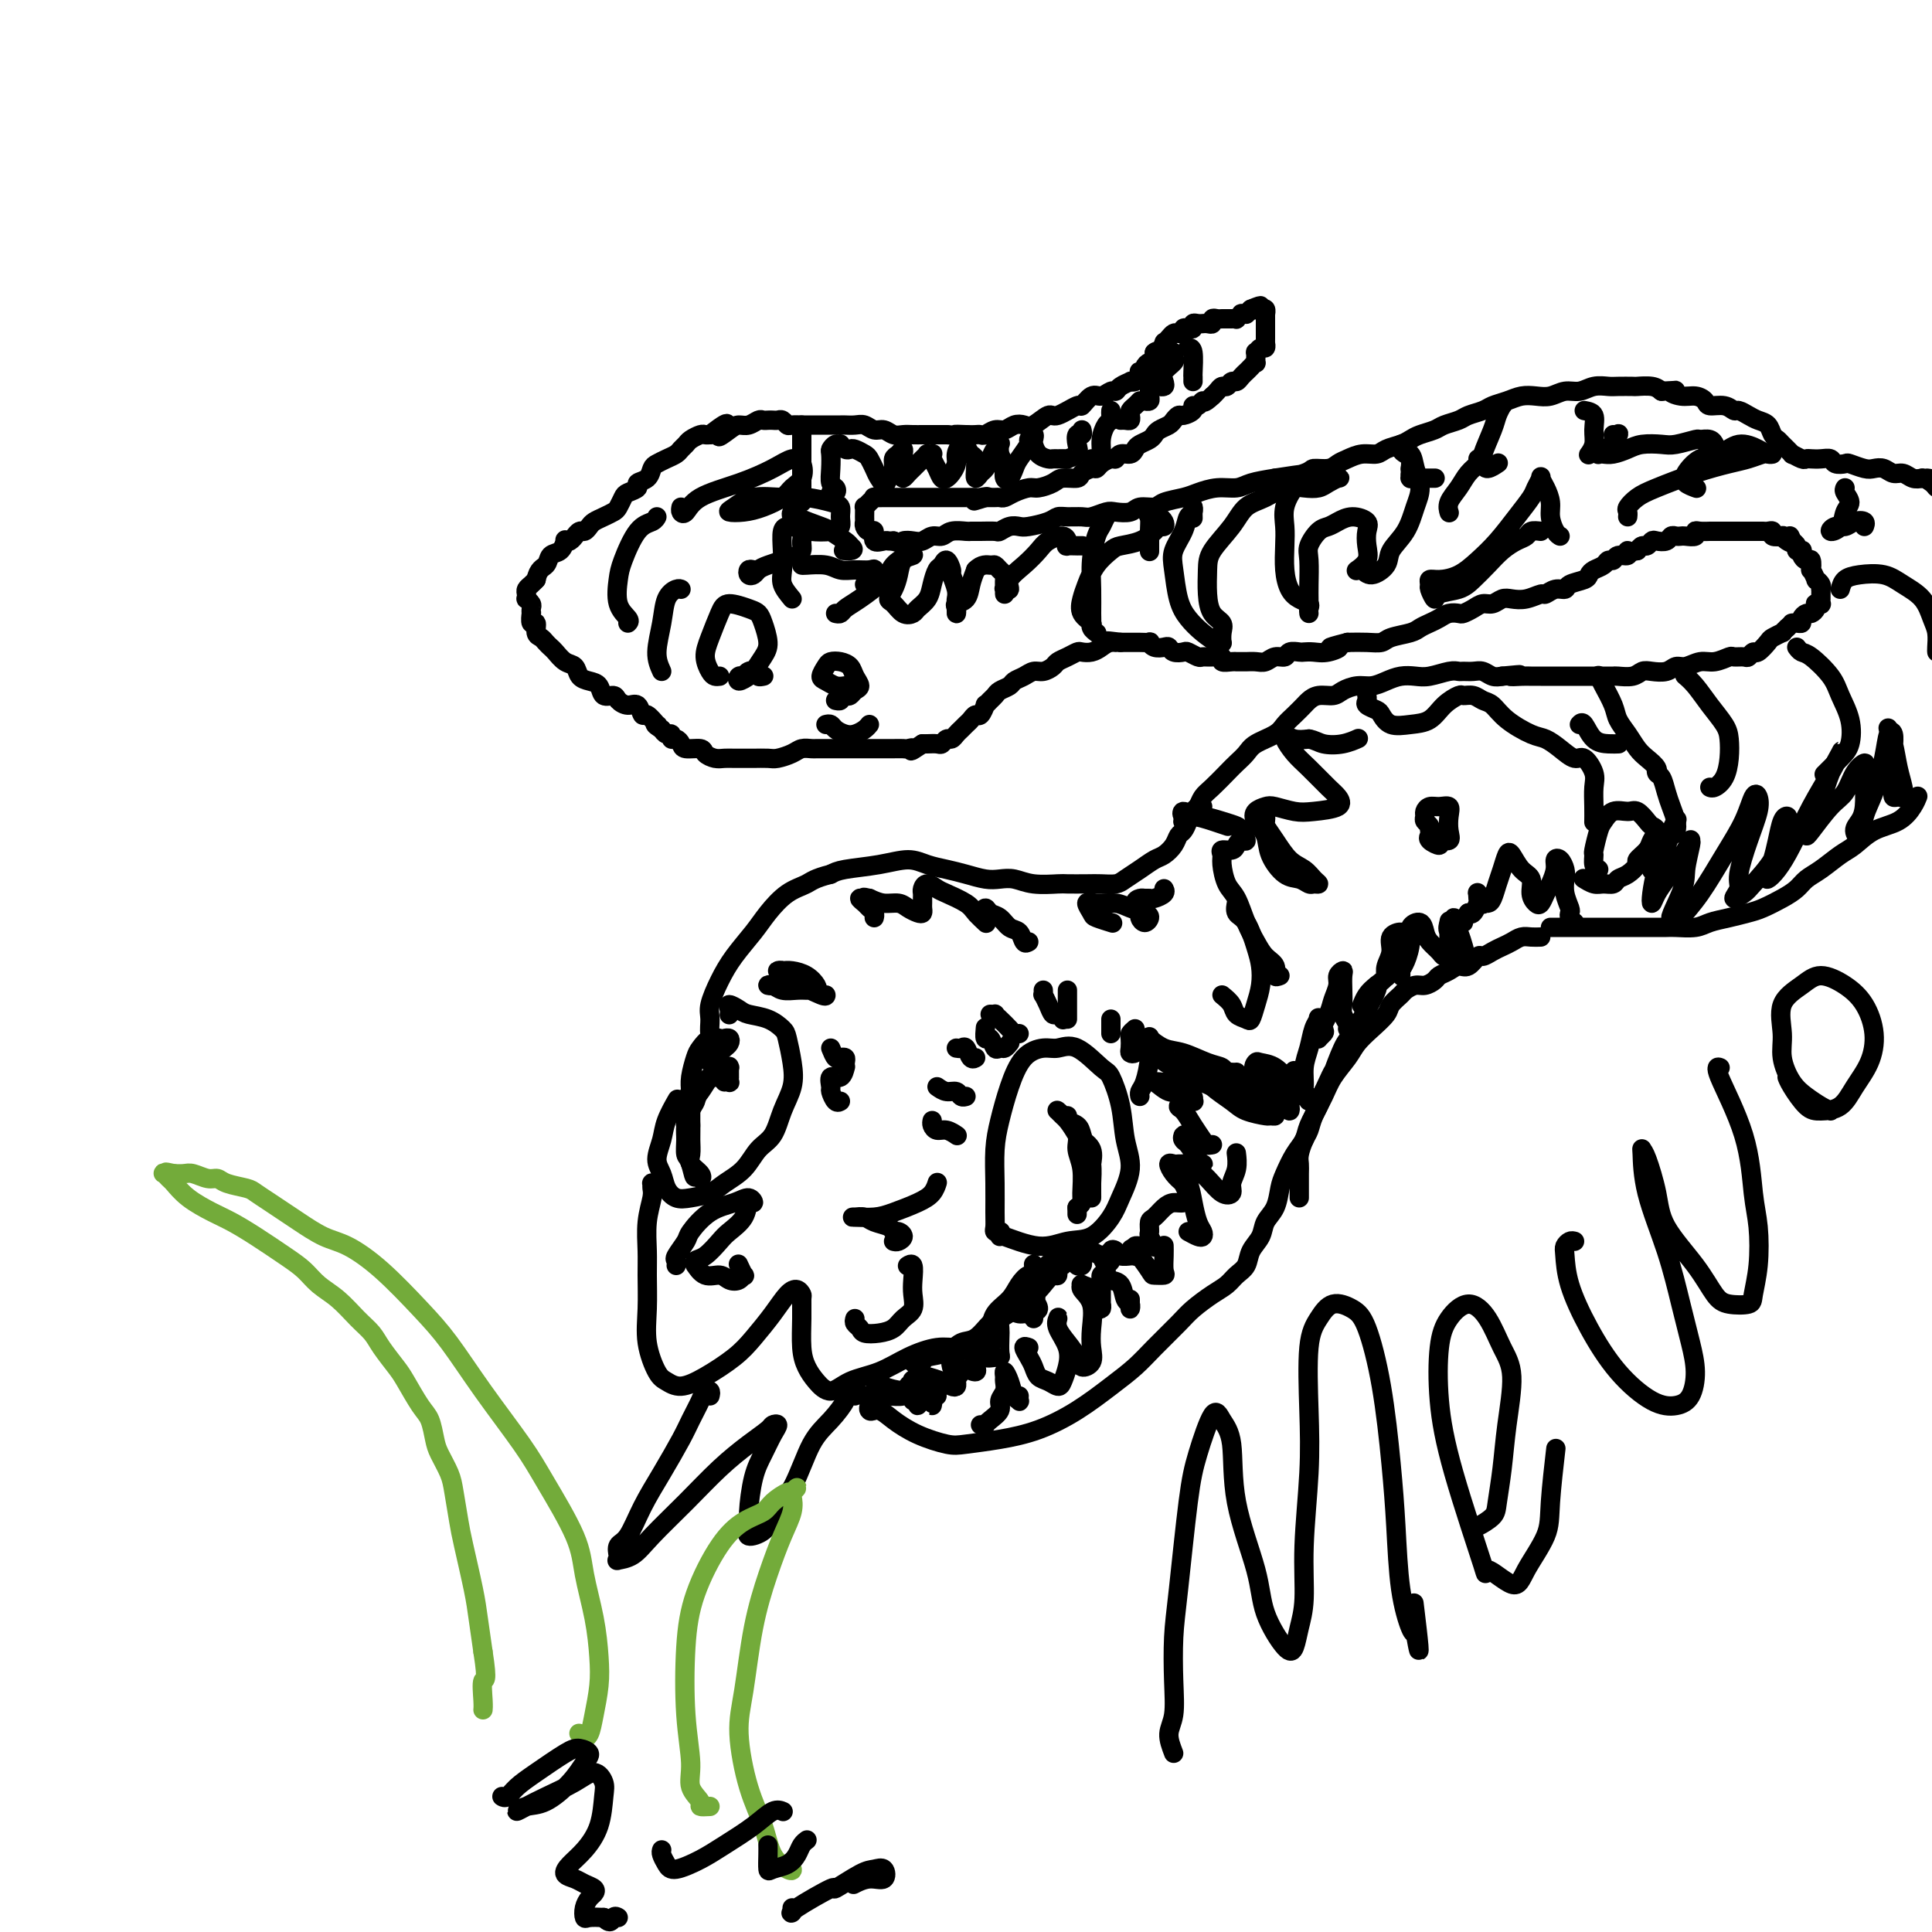 <svg viewBox='0 0 400 400' version='1.1' xmlns='http://www.w3.org/2000/svg' xmlns:xlink='http://www.w3.org/1999/xlink'><g fill='none' stroke='rgb(0,0,0)' stroke-width='4' stroke-linecap='round' stroke-linejoin='round'><path d='M249,167c-0.447,0.018 -0.893,0.036 -1,0c-0.107,-0.036 0.126,-0.127 0,0c-0.126,0.127 -0.610,0.470 -1,1c-0.390,0.530 -0.685,1.245 -1,2c-0.315,0.755 -0.650,1.549 -1,2c-0.350,0.451 -0.715,0.557 -1,1c-0.285,0.443 -0.489,1.221 -1,2c-0.511,0.779 -1.329,1.557 -2,2c-0.671,0.443 -1.194,0.549 -2,1c-0.806,0.451 -1.894,1.245 -3,2c-1.106,0.755 -2.230,1.470 -3,2c-0.770,0.530 -1.187,0.874 -2,1c-0.813,0.126 -2.023,0.035 -3,0c-0.977,-0.035 -1.721,-0.013 -3,0c-1.279,0.013 -3.094,0.017 -4,0c-0.906,-0.017 -0.902,-0.056 -2,0c-1.098,0.056 -3.297,0.208 -5,0c-1.703,-0.208 -2.909,-0.777 -4,-1c-1.091,-0.223 -2.066,-0.101 -3,0c-0.934,0.101 -1.826,0.180 -3,0c-1.174,-0.180 -2.628,-0.620 -4,-1c-1.372,-0.380 -2.661,-0.701 -4,-1c-1.339,-0.299 -2.729,-0.574 -4,-1c-1.271,-0.426 -2.423,-1.001 -4,-1c-1.577,0.001 -3.578,0.577 -6,1c-2.422,0.423 -5.263,0.692 -7,1c-1.737,0.308 -2.368,0.654 -3,1'/><path d='M172,181c-3.421,0.848 -3.973,1.468 -5,2c-1.027,0.532 -2.529,0.976 -4,2c-1.471,1.024 -2.909,2.627 -4,4c-1.091,1.373 -1.833,2.516 -3,4c-1.167,1.484 -2.759,3.308 -4,5c-1.241,1.692 -2.133,3.252 -3,5c-0.867,1.748 -1.710,3.684 -2,5c-0.290,1.316 -0.026,2.013 0,3c0.026,0.987 -0.185,2.266 0,3c0.185,0.734 0.767,0.924 1,1c0.233,0.076 0.116,0.038 0,0'/><path d='M151,210c-0.014,0.077 -0.028,0.153 0,0c0.028,-0.153 0.097,-0.536 0,-1c-0.097,-0.464 -0.359,-1.007 0,-1c0.359,0.007 1.339,0.566 2,1c0.661,0.434 1.004,0.744 2,1c0.996,0.256 2.647,0.458 4,1c1.353,0.542 2.409,1.424 3,2c0.591,0.576 0.717,0.847 1,2c0.283,1.153 0.722,3.189 1,5c0.278,1.811 0.396,3.398 0,5c-0.396,1.602 -1.306,3.220 -2,5c-0.694,1.780 -1.171,3.723 -2,5c-0.829,1.277 -2.010,1.887 -3,3c-0.990,1.113 -1.788,2.731 -3,4c-1.212,1.269 -2.839,2.191 -4,3c-1.161,0.809 -1.855,1.504 -3,2c-1.145,0.496 -2.742,0.794 -4,1c-1.258,0.206 -2.176,0.320 -3,0c-0.824,-0.320 -1.554,-1.074 -2,-2c-0.446,-0.926 -0.610,-2.025 -1,-3c-0.390,-0.975 -1.008,-1.828 -1,-3c0.008,-1.172 0.641,-2.665 1,-4c0.359,-1.335 0.443,-2.513 1,-4c0.557,-1.487 1.588,-3.282 2,-4c0.412,-0.718 0.206,-0.359 0,0'/><path d='M206,255c0.392,0.004 0.785,0.008 1,0c0.215,-0.008 0.254,-0.029 0,0c-0.254,0.029 -0.801,0.109 -1,0c-0.199,-0.109 -0.051,-0.407 0,-1c0.051,-0.593 0.005,-1.483 0,-3c-0.005,-1.517 0.031,-3.663 0,-6c-0.031,-2.337 -0.129,-4.865 0,-7c0.129,-2.135 0.484,-3.878 1,-6c0.516,-2.122 1.192,-4.625 2,-7c0.808,-2.375 1.747,-4.622 3,-6c1.253,-1.378 2.821,-1.887 4,-2c1.179,-0.113 1.969,0.168 3,0c1.031,-0.168 2.303,-0.787 4,0c1.697,0.787 3.819,2.981 5,4c1.181,1.019 1.420,0.863 2,2c0.580,1.137 1.499,3.566 2,6c0.501,2.434 0.582,4.873 1,7c0.418,2.127 1.173,3.941 1,6c-0.173,2.059 -1.274,4.361 -2,6c-0.726,1.639 -1.078,2.614 -2,4c-0.922,1.386 -2.415,3.184 -4,4c-1.585,0.816 -3.262,0.650 -5,1c-1.738,0.350 -3.538,1.218 -6,1c-2.462,-0.218 -5.586,-1.520 -7,-2c-1.414,-0.480 -1.118,-0.137 -1,0c0.118,0.137 0.059,0.069 0,0'/><path d='M136,245c-0.425,0.022 -0.850,0.044 -1,0c-0.150,-0.044 -0.026,-0.154 0,0c0.026,0.154 -0.046,0.573 0,1c0.046,0.427 0.209,0.864 0,2c-0.209,1.136 -0.790,2.973 -1,5c-0.210,2.027 -0.050,4.245 0,6c0.050,1.755 -0.009,3.047 0,5c0.009,1.953 0.087,4.567 0,7c-0.087,2.433 -0.339,4.686 0,7c0.339,2.314 1.269,4.689 2,6c0.731,1.311 1.261,1.560 2,2c0.739,0.440 1.685,1.073 3,1c1.315,-0.073 2.999,-0.853 5,-2c2.001,-1.147 4.318,-2.662 6,-4c1.682,-1.338 2.727,-2.499 4,-4c1.273,-1.501 2.772,-3.343 4,-5c1.228,-1.657 2.186,-3.127 3,-4c0.814,-0.873 1.486,-1.147 2,-1c0.514,0.147 0.872,0.714 1,1c0.128,0.286 0.025,0.292 0,1c-0.025,0.708 0.026,2.118 0,4c-0.026,1.882 -0.130,4.235 0,6c0.130,1.765 0.494,2.941 1,4c0.506,1.059 1.155,2.001 2,3c0.845,0.999 1.888,2.053 3,2c1.112,-0.053 2.294,-1.215 4,-2c1.706,-0.785 3.938,-1.194 6,-2c2.062,-0.806 3.955,-2.010 6,-3c2.045,-0.990 4.243,-1.767 6,-2c1.757,-0.233 3.073,0.076 4,0c0.927,-0.076 1.463,-0.538 2,-1'/><path d='M200,278c4.667,-1.667 2.333,-0.833 0,0'/><path d='M203,278c-0.121,-0.450 -0.241,-0.900 0,-1c0.241,-0.100 0.845,0.150 1,0c0.155,-0.150 -0.139,-0.701 0,-1c0.139,-0.299 0.709,-0.347 1,-1c0.291,-0.653 0.302,-1.910 1,-3c0.698,-1.090 2.082,-2.012 3,-3c0.918,-0.988 1.370,-2.041 2,-3c0.630,-0.959 1.437,-1.824 2,-2c0.563,-0.176 0.882,0.337 1,0c0.118,-0.337 0.034,-1.525 0,-2c-0.034,-0.475 -0.017,-0.238 0,0'/><path d='M147,289c0.097,-0.389 0.193,-0.778 0,-1c-0.193,-0.222 -0.676,-0.277 -1,0c-0.324,0.277 -0.488,0.886 -1,2c-0.512,1.114 -1.372,2.732 -2,4c-0.628,1.268 -1.023,2.184 -2,4c-0.977,1.816 -2.535,4.532 -4,7c-1.465,2.468 -2.837,4.689 -4,7c-1.163,2.311 -2.118,4.710 -3,6c-0.882,1.290 -1.692,1.469 -2,2c-0.308,0.531 -0.115,1.415 0,2c0.115,0.585 0.153,0.872 0,1c-0.153,0.128 -0.496,0.097 0,0c0.496,-0.097 1.833,-0.259 3,-1c1.167,-0.741 2.166,-2.062 4,-4c1.834,-1.938 4.504,-4.495 7,-7c2.496,-2.505 4.817,-4.960 7,-7c2.183,-2.040 4.229,-3.667 6,-5c1.771,-1.333 3.267,-2.374 4,-3c0.733,-0.626 0.701,-0.839 1,-1c0.299,-0.161 0.927,-0.272 1,0c0.073,0.272 -0.411,0.926 -1,2c-0.589,1.074 -1.285,2.569 -2,4c-0.715,1.431 -1.449,2.798 -2,5c-0.551,2.202 -0.917,5.238 -1,7c-0.083,1.762 0.119,2.248 0,3c-0.119,0.752 -0.558,1.769 0,2c0.558,0.231 2.112,-0.322 3,-1c0.888,-0.678 1.111,-1.479 2,-3c0.889,-1.521 2.445,-3.760 4,-6'/><path d='M164,308c1.641,-3.188 2.744,-6.658 4,-9c1.256,-2.342 2.666,-3.556 4,-5c1.334,-1.444 2.592,-3.119 3,-4c0.408,-0.881 -0.034,-0.968 0,-1c0.034,-0.032 0.545,-0.009 1,0c0.455,0.009 0.853,0.002 1,0c0.147,-0.002 0.042,-0.001 0,0c-0.042,0.001 -0.021,0.000 0,0'/><path d='M181,292c-0.434,0.147 -0.869,0.293 -1,0c-0.131,-0.293 0.041,-1.026 0,-1c-0.041,0.026 -0.296,0.809 0,1c0.296,0.191 1.143,-0.211 2,0c0.857,0.211 1.724,1.035 3,2c1.276,0.965 2.961,2.072 5,3c2.039,0.928 4.434,1.677 6,2c1.566,0.323 2.305,0.218 4,0c1.695,-0.218 4.347,-0.550 7,-1c2.653,-0.450 5.306,-1.017 8,-2c2.694,-0.983 5.428,-2.381 8,-4c2.572,-1.619 4.980,-3.458 7,-5c2.020,-1.542 3.650,-2.787 5,-4c1.350,-1.213 2.420,-2.394 4,-4c1.580,-1.606 3.669,-3.638 5,-5c1.331,-1.362 1.905,-2.055 3,-3c1.095,-0.945 2.712,-2.143 4,-3c1.288,-0.857 2.247,-1.373 3,-2c0.753,-0.627 1.300,-1.364 2,-2c0.700,-0.636 1.553,-1.169 2,-2c0.447,-0.831 0.487,-1.959 1,-3c0.513,-1.041 1.499,-1.996 2,-3c0.501,-1.004 0.518,-2.057 1,-3c0.482,-0.943 1.428,-1.775 2,-3c0.572,-1.225 0.768,-2.844 1,-4c0.232,-1.156 0.500,-1.849 1,-3c0.500,-1.151 1.234,-2.759 2,-4c0.766,-1.241 1.566,-2.116 2,-3c0.434,-0.884 0.501,-1.776 1,-3c0.499,-1.224 1.428,-2.778 2,-4c0.572,-1.222 0.786,-2.111 1,-3'/><path d='M274,226c2.829,-6.203 1.900,-3.711 2,-4c0.100,-0.289 1.228,-3.359 2,-5c0.772,-1.641 1.188,-1.851 2,-3c0.813,-1.149 2.022,-3.236 3,-5c0.978,-1.764 1.725,-3.206 2,-4c0.275,-0.794 0.079,-0.941 0,-1c-0.079,-0.059 -0.039,-0.029 0,0'/><path d='M269,248c0.002,-0.556 0.003,-1.111 0,-2c-0.003,-0.889 -0.012,-2.110 0,-3c0.012,-0.890 0.044,-1.448 0,-2c-0.044,-0.552 -0.163,-1.098 0,-2c0.163,-0.902 0.609,-2.158 1,-3c0.391,-0.842 0.728,-1.268 1,-2c0.272,-0.732 0.481,-1.771 1,-3c0.519,-1.229 1.349,-2.650 2,-4c0.651,-1.350 1.124,-2.631 2,-4c0.876,-1.369 2.156,-2.828 3,-4c0.844,-1.172 1.252,-2.058 2,-3c0.748,-0.942 1.835,-1.940 3,-3c1.165,-1.060 2.409,-2.183 3,-3c0.591,-0.817 0.528,-1.328 1,-2c0.472,-0.672 1.478,-1.503 2,-2c0.522,-0.497 0.559,-0.658 1,-1c0.441,-0.342 1.287,-0.865 2,-1c0.713,-0.135 1.293,0.117 2,0c0.707,-0.117 1.540,-0.604 2,-1c0.460,-0.396 0.547,-0.702 1,-1c0.453,-0.298 1.272,-0.587 2,-1c0.728,-0.413 1.364,-0.951 2,-1c0.636,-0.049 1.273,0.390 2,0c0.727,-0.390 1.546,-1.610 2,-2c0.454,-0.390 0.544,0.049 1,0c0.456,-0.049 1.277,-0.588 2,-1c0.723,-0.412 1.348,-0.699 2,-1c0.652,-0.301 1.329,-0.617 2,-1c0.671,-0.383 1.334,-0.834 2,-1c0.666,-0.166 1.333,-0.047 2,0c0.667,0.047 1.333,0.024 2,0'/><path d='M321,192c0.438,-0.000 0.876,-0.000 1,0c0.124,0.000 -0.067,0.000 0,0c0.067,-0.000 0.391,-0.000 1,0c0.609,0.000 1.504,0.000 2,0c0.496,-0.000 0.593,-0.000 1,0c0.407,0.000 1.123,0.000 2,0c0.877,-0.000 1.914,-0.000 3,0c1.086,0.000 2.220,0.000 3,0c0.780,-0.000 1.204,-0.000 2,0c0.796,0.000 1.963,0.001 3,0c1.037,-0.001 1.942,-0.003 3,0c1.058,0.003 2.267,0.012 3,0c0.733,-0.012 0.990,-0.045 2,0c1.010,0.045 2.772,0.168 4,0c1.228,-0.168 1.921,-0.625 3,-1c1.079,-0.375 2.544,-0.667 4,-1c1.456,-0.333 2.903,-0.708 4,-1c1.097,-0.292 1.843,-0.500 3,-1c1.157,-0.500 2.726,-1.293 4,-2c1.274,-0.707 2.255,-1.329 3,-2c0.745,-0.671 1.254,-1.391 2,-2c0.746,-0.609 1.729,-1.107 3,-2c1.271,-0.893 2.830,-2.182 4,-3c1.170,-0.818 1.949,-1.165 3,-2c1.051,-0.835 2.373,-2.157 4,-3c1.627,-0.843 3.560,-1.205 5,-2c1.440,-0.795 2.388,-2.022 3,-3c0.612,-0.978 0.889,-1.708 1,-2c0.111,-0.292 0.055,-0.146 0,0'/><path d='M245,170c-0.090,0.087 -0.179,0.175 0,0c0.179,-0.175 0.627,-0.612 1,-1c0.373,-0.388 0.670,-0.727 1,-1c0.330,-0.273 0.693,-0.482 1,-1c0.307,-0.518 0.558,-1.346 1,-2c0.442,-0.654 1.075,-1.134 2,-2c0.925,-0.866 2.142,-2.119 3,-3c0.858,-0.881 1.356,-1.391 2,-2c0.644,-0.609 1.432,-1.318 2,-2c0.568,-0.682 0.916,-1.338 2,-2c1.084,-0.662 2.906,-1.329 4,-2c1.094,-0.671 1.461,-1.347 2,-2c0.539,-0.653 1.251,-1.285 2,-2c0.749,-0.715 1.537,-1.515 2,-2c0.463,-0.485 0.602,-0.656 1,-1c0.398,-0.344 1.054,-0.862 2,-1c0.946,-0.138 2.182,0.104 3,0c0.818,-0.104 1.219,-0.553 2,-1c0.781,-0.447 1.942,-0.890 3,-1c1.058,-0.110 2.015,0.115 3,0c0.985,-0.115 2.000,-0.571 3,-1c1.000,-0.429 1.984,-0.833 3,-1c1.016,-0.167 2.064,-0.097 3,0c0.936,0.097 1.759,0.223 3,0c1.241,-0.223 2.899,-0.793 4,-1c1.101,-0.207 1.646,-0.052 2,0c0.354,0.052 0.518,0.000 1,0c0.482,-0.000 1.284,0.052 2,0c0.716,-0.052 1.347,-0.206 2,0c0.653,0.206 1.330,0.773 2,1c0.670,0.227 1.335,0.113 2,0'/><path d='M311,140c6.236,-0.619 2.825,-0.166 2,0c-0.825,0.166 0.938,0.044 2,0c1.062,-0.044 1.425,-0.012 2,0c0.575,0.012 1.361,0.003 2,0c0.639,-0.003 1.130,-0.001 2,0c0.870,0.001 2.120,0.000 3,0c0.880,-0.000 1.392,0.000 2,0c0.608,-0.000 1.313,-0.000 2,0c0.687,0.000 1.357,0.001 2,0c0.643,-0.001 1.261,-0.004 2,0c0.739,0.004 1.601,0.015 2,0c0.399,-0.015 0.337,-0.055 1,0c0.663,0.055 2.050,0.207 3,0c0.950,-0.207 1.461,-0.772 2,-1c0.539,-0.228 1.106,-0.118 2,0c0.894,0.118 2.115,0.243 3,0c0.885,-0.243 1.435,-0.853 2,-1c0.565,-0.147 1.144,0.171 2,0c0.856,-0.171 1.987,-0.831 3,-1c1.013,-0.169 1.906,0.152 3,0c1.094,-0.152 2.387,-0.777 3,-1c0.613,-0.223 0.544,-0.044 1,0c0.456,0.044 1.436,-0.048 2,0c0.564,0.048 0.713,0.234 1,0c0.287,-0.234 0.712,-0.890 1,-1c0.288,-0.110 0.441,0.325 1,0c0.559,-0.325 1.526,-1.410 2,-2c0.474,-0.590 0.457,-0.684 1,-1c0.543,-0.316 1.646,-0.854 2,-1c0.354,-0.146 -0.042,0.101 0,0c0.042,-0.101 0.521,-0.551 1,-1'/><path d='M370,130c1.111,-0.997 0.889,-0.989 1,-1c0.111,-0.011 0.554,-0.041 1,0c0.446,0.041 0.894,0.152 1,0c0.106,-0.152 -0.129,-0.566 0,-1c0.129,-0.434 0.622,-0.887 1,-1c0.378,-0.113 0.641,0.113 1,0c0.359,-0.113 0.814,-0.565 1,-1c0.186,-0.435 0.102,-0.853 0,-1c-0.102,-0.147 -0.224,-0.025 0,0c0.224,0.025 0.792,-0.049 1,0c0.208,0.049 0.056,0.219 0,0c-0.056,-0.219 -0.015,-0.829 0,-1c0.015,-0.171 0.005,0.095 0,0c-0.005,-0.095 -0.005,-0.552 0,-1c0.005,-0.448 0.017,-0.888 0,-1c-0.017,-0.112 -0.061,0.106 0,0c0.061,-0.106 0.226,-0.534 0,-1c-0.226,-0.466 -0.845,-0.970 -1,-1c-0.155,-0.030 0.152,0.413 0,0c-0.152,-0.413 -0.762,-1.683 -1,-2c-0.238,-0.317 -0.102,0.318 0,0c0.102,-0.318 0.172,-1.588 0,-2c-0.172,-0.412 -0.586,0.034 -1,0c-0.414,-0.034 -0.828,-0.548 -1,-1c-0.172,-0.452 -0.101,-0.842 0,-1c0.101,-0.158 0.233,-0.084 0,0c-0.233,0.084 -0.832,0.176 -1,0c-0.168,-0.176 0.095,-0.622 0,-1c-0.095,-0.378 -0.547,-0.689 -1,-1'/><path d='M371,112c-0.886,-2.027 -0.102,-0.595 0,0c0.102,0.595 -0.480,0.352 -1,0c-0.520,-0.352 -0.980,-0.812 -1,-1c-0.020,-0.188 0.398,-0.103 0,0c-0.398,0.103 -1.612,0.224 -2,0c-0.388,-0.224 0.051,-0.792 0,-1c-0.051,-0.208 -0.591,-0.056 -1,0c-0.409,0.056 -0.687,0.015 -1,0c-0.313,-0.015 -0.660,-0.004 -1,0c-0.340,0.004 -0.672,0.001 -1,0c-0.328,-0.001 -0.651,-0.000 -1,0c-0.349,0.000 -0.722,0.000 -1,0c-0.278,-0.000 -0.461,0.000 -1,0c-0.539,-0.000 -1.435,-0.000 -2,0c-0.565,0.000 -0.799,0.000 -1,0c-0.201,-0.000 -0.370,-0.001 -1,0c-0.630,0.001 -1.722,0.004 -2,0c-0.278,-0.004 0.259,-0.015 0,0c-0.259,0.015 -1.312,0.057 -2,0c-0.688,-0.057 -1.010,-0.211 -1,0c0.010,0.211 0.353,0.788 0,1c-0.353,0.212 -1.403,0.061 -2,0c-0.597,-0.061 -0.741,-0.030 -1,0c-0.259,0.030 -0.633,0.060 -1,0c-0.367,-0.060 -0.728,-0.208 -1,0c-0.272,0.208 -0.454,0.773 -1,1c-0.546,0.227 -1.456,0.116 -2,0c-0.544,-0.116 -0.723,-0.237 -1,0c-0.277,0.237 -0.651,0.833 -1,1c-0.349,0.167 -0.671,-0.095 -1,0c-0.329,0.095 -0.664,0.548 -1,1'/><path d='M339,114c-2.339,0.554 -2.185,-0.063 -2,0c0.185,0.063 0.401,0.804 0,1c-0.401,0.196 -1.421,-0.155 -2,0c-0.579,0.155 -0.719,0.815 -1,1c-0.281,0.185 -0.703,-0.105 -1,0c-0.297,0.105 -0.468,0.605 -1,1c-0.532,0.395 -1.423,0.684 -2,1c-0.577,0.316 -0.840,0.658 -1,1c-0.160,0.342 -0.218,0.684 -1,1c-0.782,0.316 -2.288,0.605 -3,1c-0.712,0.395 -0.630,0.894 -1,1c-0.370,0.106 -1.191,-0.182 -2,0c-0.809,0.182 -1.606,0.832 -2,1c-0.394,0.168 -0.385,-0.147 -1,0c-0.615,0.147 -1.856,0.757 -3,1c-1.144,0.243 -2.193,0.121 -3,0c-0.807,-0.121 -1.372,-0.239 -2,0c-0.628,0.239 -1.319,0.835 -2,1c-0.681,0.165 -1.351,-0.100 -2,0c-0.649,0.100 -1.276,0.566 -2,1c-0.724,0.434 -1.545,0.837 -2,1c-0.455,0.163 -0.545,0.085 -1,0c-0.455,-0.085 -1.274,-0.177 -2,0c-0.726,0.177 -1.357,0.625 -2,1c-0.643,0.375 -1.298,0.679 -2,1c-0.702,0.321 -1.450,0.660 -2,1c-0.550,0.340 -0.902,0.679 -2,1c-1.098,0.321 -2.944,0.622 -4,1c-1.056,0.378 -1.323,0.833 -2,1c-0.677,0.167 -1.765,0.048 -3,0c-1.235,-0.048 -2.618,-0.024 -4,0'/><path d='M279,133c-6.096,1.558 -2.837,0.954 -2,1c0.837,0.046 -0.749,0.743 -2,1c-1.251,0.257 -2.166,0.073 -3,0c-0.834,-0.073 -1.589,-0.035 -2,0c-0.411,0.035 -0.480,0.066 -1,0c-0.520,-0.066 -1.490,-0.228 -2,0c-0.510,0.228 -0.560,0.846 -1,1c-0.440,0.154 -1.269,-0.155 -2,0c-0.731,0.155 -1.362,0.774 -2,1c-0.638,0.226 -1.283,0.060 -2,0c-0.717,-0.060 -1.507,-0.015 -2,0c-0.493,0.015 -0.691,0.000 -1,0c-0.309,-0.000 -0.729,0.014 -1,0c-0.271,-0.014 -0.391,-0.057 -1,0c-0.609,0.057 -1.706,0.212 -2,0c-0.294,-0.212 0.216,-0.793 0,-1c-0.216,-0.207 -1.156,-0.042 -2,0c-0.844,0.042 -1.592,-0.040 -2,0c-0.408,0.040 -0.477,0.203 -1,0c-0.523,-0.203 -1.501,-0.773 -2,-1c-0.499,-0.227 -0.518,-0.112 -1,0c-0.482,0.112 -1.426,0.223 -2,0c-0.574,-0.223 -0.779,-0.778 -1,-1c-0.221,-0.222 -0.458,-0.112 -1,0c-0.542,0.112 -1.388,0.226 -2,0c-0.612,-0.226 -0.989,-0.793 -1,-1c-0.011,-0.207 0.345,-0.056 0,0c-0.345,0.056 -1.391,0.015 -2,0c-0.609,-0.015 -0.779,-0.004 -1,0c-0.221,0.004 -0.492,0.001 -1,0c-0.508,-0.001 -1.254,-0.001 -2,0'/><path d='M232,133c-4.833,-0.607 -1.915,-0.124 -1,0c0.915,0.124 -0.174,-0.111 -1,0c-0.826,0.111 -1.390,0.569 -2,1c-0.610,0.431 -1.267,0.837 -2,1c-0.733,0.163 -1.544,0.085 -2,0c-0.456,-0.085 -0.559,-0.176 -1,0c-0.441,0.176 -1.220,0.621 -2,1c-0.780,0.379 -1.559,0.693 -2,1c-0.441,0.307 -0.542,0.607 -1,1c-0.458,0.393 -1.274,0.879 -2,1c-0.726,0.121 -1.364,-0.122 -2,0c-0.636,0.122 -1.270,0.610 -2,1c-0.730,0.390 -1.557,0.681 -2,1c-0.443,0.319 -0.501,0.664 -1,1c-0.499,0.336 -1.439,0.662 -2,1c-0.561,0.338 -0.742,0.687 -1,1c-0.258,0.313 -0.594,0.591 -1,1c-0.406,0.409 -0.882,0.950 -1,1c-0.118,0.050 0.123,-0.390 0,0c-0.123,0.390 -0.610,1.610 -1,2c-0.390,0.390 -0.682,-0.051 -1,0c-0.318,0.051 -0.663,0.592 -1,1c-0.337,0.408 -0.668,0.683 -1,1c-0.332,0.317 -0.667,0.677 -1,1c-0.333,0.323 -0.666,0.608 -1,1c-0.334,0.392 -0.671,0.890 -1,1c-0.329,0.110 -0.652,-0.167 -1,0c-0.348,0.167 -0.722,0.777 -1,1c-0.278,0.223 -0.459,0.060 -1,0c-0.541,-0.060 -1.440,-0.017 -2,0c-0.560,0.017 -0.780,0.009 -1,0'/><path d='M191,154c-3.341,2.238 -2.194,1.332 -2,1c0.194,-0.332 -0.566,-0.089 -1,0c-0.434,0.089 -0.541,0.024 -1,0c-0.459,-0.024 -1.268,-0.006 -2,0c-0.732,0.006 -1.386,0.002 -2,0c-0.614,-0.002 -1.190,-0.000 -2,0c-0.810,0.000 -1.856,0.000 -3,0c-1.144,-0.000 -2.387,-0.000 -3,0c-0.613,0.000 -0.597,0.000 -1,0c-0.403,-0.000 -1.224,-0.001 -2,0c-0.776,0.001 -1.505,0.003 -2,0c-0.495,-0.003 -0.755,-0.011 -1,0c-0.245,0.011 -0.473,0.041 -1,0c-0.527,-0.041 -1.352,-0.155 -2,0c-0.648,0.155 -1.118,0.577 -2,1c-0.882,0.423 -2.176,0.845 -3,1c-0.824,0.155 -1.180,0.041 -2,0c-0.820,-0.041 -2.106,-0.010 -3,0c-0.894,0.010 -1.396,0.000 -2,0c-0.604,-0.000 -1.312,0.010 -2,0c-0.688,-0.010 -1.358,-0.040 -2,0c-0.642,0.040 -1.257,0.152 -2,0c-0.743,-0.152 -1.613,-0.567 -2,-1c-0.387,-0.433 -0.290,-0.886 -1,-1c-0.710,-0.114 -2.228,0.109 -3,0c-0.772,-0.109 -0.798,-0.550 -1,-1c-0.202,-0.450 -0.579,-0.908 -1,-1c-0.421,-0.092 -0.886,0.181 -1,0c-0.114,-0.181 0.123,-0.818 0,-1c-0.123,-0.182 -0.607,0.091 -1,0c-0.393,-0.091 -0.697,-0.545 -1,-1'/><path d='M137,151c-1.957,-1.190 -1.350,-1.164 -1,-1c0.350,0.164 0.442,0.465 0,0c-0.442,-0.465 -1.418,-1.696 -2,-2c-0.582,-0.304 -0.771,0.321 -1,0c-0.229,-0.321 -0.499,-1.587 -1,-2c-0.501,-0.413 -1.233,0.026 -2,0c-0.767,-0.026 -1.570,-0.518 -2,-1c-0.430,-0.482 -0.486,-0.954 -1,-1c-0.514,-0.046 -1.485,0.335 -2,0c-0.515,-0.335 -0.575,-1.384 -1,-2c-0.425,-0.616 -1.217,-0.799 -2,-1c-0.783,-0.201 -1.558,-0.421 -2,-1c-0.442,-0.579 -0.552,-1.517 -1,-2c-0.448,-0.483 -1.233,-0.511 -2,-1c-0.767,-0.489 -1.516,-1.439 -2,-2c-0.484,-0.561 -0.703,-0.733 -1,-1c-0.297,-0.267 -0.672,-0.630 -1,-1c-0.328,-0.370 -0.610,-0.748 -1,-1c-0.390,-0.252 -0.889,-0.378 -1,-1c-0.111,-0.622 0.166,-1.739 0,-2c-0.166,-0.261 -0.776,0.334 -1,0c-0.224,-0.334 -0.064,-1.596 0,-2c0.064,-0.404 0.031,0.050 0,0c-0.031,-0.050 -0.061,-0.605 0,-1c0.061,-0.395 0.212,-0.631 0,-1c-0.212,-0.369 -0.786,-0.872 -1,-1c-0.214,-0.128 -0.068,0.121 0,0c0.068,-0.121 0.060,-0.610 0,-1c-0.060,-0.390 -0.170,-0.682 0,-1c0.170,-0.318 0.620,-0.662 1,-1c0.380,-0.338 0.690,-0.669 1,-1'/><path d='M111,120c0.420,-2.267 1.471,-2.436 2,-3c0.529,-0.564 0.537,-1.523 1,-2c0.463,-0.477 1.382,-0.472 2,-1c0.618,-0.528 0.935,-1.591 1,-2c0.065,-0.409 -0.123,-0.166 0,0c0.123,0.166 0.558,0.256 1,0c0.442,-0.256 0.892,-0.856 1,-1c0.108,-0.144 -0.127,0.169 0,0c0.127,-0.169 0.614,-0.819 1,-1c0.386,-0.181 0.670,0.106 1,0c0.330,-0.106 0.704,-0.605 1,-1c0.296,-0.395 0.513,-0.687 1,-1c0.487,-0.313 1.242,-0.647 2,-1c0.758,-0.353 1.517,-0.724 2,-1c0.483,-0.276 0.688,-0.455 1,-1c0.312,-0.545 0.731,-1.454 1,-2c0.269,-0.546 0.387,-0.727 1,-1c0.613,-0.273 1.722,-0.636 2,-1c0.278,-0.364 -0.274,-0.727 0,-1c0.274,-0.273 1.372,-0.454 2,-1c0.628,-0.546 0.784,-1.456 1,-2c0.216,-0.544 0.492,-0.723 1,-1c0.508,-0.277 1.248,-0.651 2,-1c0.752,-0.349 1.515,-0.672 2,-1c0.485,-0.328 0.693,-0.662 1,-1c0.307,-0.338 0.712,-0.679 1,-1c0.288,-0.321 0.459,-0.622 1,-1c0.541,-0.378 1.453,-0.832 2,-1c0.547,-0.168 0.728,-0.048 1,0c0.272,0.048 0.636,0.024 1,0'/><path d='M147,90c5.927,-4.598 2.744,-1.092 2,0c-0.744,1.092 0.952,-0.229 2,-1c1.048,-0.771 1.446,-0.991 2,-1c0.554,-0.009 1.262,0.194 2,0c0.738,-0.194 1.507,-0.784 2,-1c0.493,-0.216 0.709,-0.059 1,0c0.291,0.059 0.656,0.020 1,0c0.344,-0.020 0.669,-0.019 1,0c0.331,0.019 0.670,0.058 1,0c0.330,-0.058 0.652,-0.212 1,0c0.348,0.212 0.722,0.789 1,1c0.278,0.211 0.459,0.057 1,0c0.541,-0.057 1.443,-0.015 2,0c0.557,0.015 0.769,0.004 1,0c0.231,-0.004 0.481,-0.001 1,0c0.519,0.001 1.308,0.001 2,0c0.692,-0.001 1.288,-0.001 2,0c0.712,0.001 1.542,0.004 2,0c0.458,-0.004 0.545,-0.016 1,0c0.455,0.016 1.276,0.061 2,0c0.724,-0.061 1.349,-0.226 2,0c0.651,0.226 1.329,0.845 2,1c0.671,0.155 1.335,-0.155 2,0c0.665,0.155 1.330,0.774 2,1c0.670,0.226 1.344,0.061 2,0c0.656,-0.061 1.293,-0.016 2,0c0.707,0.016 1.485,0.004 2,0c0.515,-0.004 0.767,-0.001 1,0c0.233,0.001 0.447,0.000 1,0c0.553,-0.000 1.444,-0.000 2,0c0.556,0.000 0.778,0.000 1,0'/><path d='M196,90c6.239,0.464 2.837,0.126 2,0c-0.837,-0.126 0.892,-0.038 2,0c1.108,0.038 1.595,0.025 2,0c0.405,-0.025 0.727,-0.063 1,0c0.273,0.063 0.496,0.227 1,0c0.504,-0.227 1.289,-0.843 2,-1c0.711,-0.157 1.350,0.146 2,0c0.650,-0.146 1.313,-0.741 2,-1c0.687,-0.259 1.400,-0.183 2,0c0.600,0.183 1.087,0.472 2,0c0.913,-0.472 2.251,-1.703 3,-2c0.749,-0.297 0.910,0.342 2,0c1.090,-0.342 3.108,-1.665 4,-2c0.892,-0.335 0.659,0.317 1,0c0.341,-0.317 1.256,-1.604 2,-2c0.744,-0.396 1.317,0.101 2,0c0.683,-0.101 1.474,-0.798 2,-1c0.526,-0.202 0.785,0.090 1,0c0.215,-0.090 0.387,-0.563 1,-1c0.613,-0.437 1.667,-0.839 2,-1c0.333,-0.161 -0.055,-0.082 0,0c0.055,0.082 0.555,0.166 1,0c0.445,-0.166 0.837,-0.583 1,-1c0.163,-0.417 0.099,-0.834 0,-1c-0.099,-0.166 -0.233,-0.082 0,0c0.233,0.082 0.833,0.163 1,0c0.167,-0.163 -0.099,-0.568 0,-1c0.099,-0.432 0.563,-0.889 1,-1c0.437,-0.111 0.849,0.124 1,0c0.151,-0.124 0.043,-0.607 0,-1c-0.043,-0.393 -0.022,-0.697 0,-1'/><path d='M239,73c0.936,-0.804 0.776,0.187 1,0c0.224,-0.187 0.833,-1.553 1,-2c0.167,-0.447 -0.109,0.025 0,0c0.109,-0.025 0.603,-0.546 1,-1c0.397,-0.454 0.698,-0.840 1,-1c0.302,-0.160 0.607,-0.094 1,0c0.393,0.094 0.875,0.218 1,0c0.125,-0.218 -0.107,-0.776 0,-1c0.107,-0.224 0.555,-0.113 1,0c0.445,0.113 0.889,0.226 1,0c0.111,-0.226 -0.111,-0.793 0,-1c0.111,-0.207 0.556,-0.054 1,0c0.444,0.054 0.889,0.011 1,0c0.111,-0.011 -0.111,0.011 0,0c0.111,-0.011 0.555,-0.056 1,0c0.445,0.056 0.893,0.211 1,0c0.107,-0.211 -0.125,-0.789 0,-1c0.125,-0.211 0.607,-0.057 1,0c0.393,0.057 0.698,0.015 1,0c0.302,-0.015 0.602,-0.003 1,0c0.398,0.003 0.895,-0.003 1,0c0.105,0.003 -0.183,0.015 0,0c0.183,-0.015 0.838,-0.057 1,0c0.162,0.057 -0.167,0.212 0,0c0.167,-0.212 0.832,-0.792 1,-1c0.168,-0.208 -0.161,-0.046 0,0c0.161,0.046 0.813,-0.026 1,0c0.187,0.026 -0.089,0.150 0,0c0.089,-0.150 0.545,-0.575 1,-1'/><path d='M259,64c3.332,-1.391 1.663,-0.369 1,0c-0.663,0.369 -0.321,0.084 0,0c0.321,-0.084 0.622,0.034 1,0c0.378,-0.034 0.833,-0.220 1,0c0.167,0.220 0.045,0.847 0,1c-0.045,0.153 -0.012,-0.166 0,0c0.012,0.166 0.003,0.818 0,1c-0.003,0.182 -0.001,-0.106 0,0c0.001,0.106 0.000,0.607 0,1c-0.000,0.393 -0.000,0.679 0,1c0.000,0.321 0.001,0.679 0,1c-0.001,0.321 -0.003,0.607 0,1c0.003,0.393 0.011,0.894 0,1c-0.011,0.106 -0.041,-0.184 0,0c0.041,0.184 0.154,0.842 0,1c-0.154,0.158 -0.577,-0.183 -1,0c-0.423,0.183 -0.848,0.889 -1,1c-0.152,0.111 -0.031,-0.373 0,0c0.031,0.373 -0.029,1.602 0,2c0.029,0.398 0.149,-0.034 0,0c-0.149,0.034 -0.565,0.535 -1,1c-0.435,0.465 -0.890,0.894 -1,1c-0.110,0.106 0.125,-0.111 0,0c-0.125,0.111 -0.611,0.551 -1,1c-0.389,0.449 -0.682,0.908 -1,1c-0.318,0.092 -0.663,-0.183 -1,0c-0.337,0.183 -0.668,0.822 -1,1c-0.332,0.178 -0.666,-0.106 -1,0c-0.334,0.106 -0.667,0.602 -1,1c-0.333,0.398 -0.667,0.699 -1,1'/><path d='M251,82c-2.112,2.019 -1.893,1.067 -2,1c-0.107,-0.067 -0.539,0.752 -1,1c-0.461,0.248 -0.950,-0.074 -1,0c-0.050,0.074 0.338,0.545 0,1c-0.338,0.455 -1.404,0.896 -2,1c-0.596,0.104 -0.723,-0.127 -1,0c-0.277,0.127 -0.703,0.611 -1,1c-0.297,0.389 -0.464,0.682 -1,1c-0.536,0.318 -1.439,0.662 -2,1c-0.561,0.338 -0.779,0.669 -1,1c-0.221,0.331 -0.444,0.662 -1,1c-0.556,0.338 -1.445,0.683 -2,1c-0.555,0.317 -0.778,0.606 -1,1c-0.222,0.394 -0.444,0.893 -1,1c-0.556,0.107 -1.444,-0.178 -2,0c-0.556,0.178 -0.778,0.817 -1,1c-0.222,0.183 -0.445,-0.092 -1,0c-0.555,0.092 -1.442,0.550 -2,1c-0.558,0.450 -0.786,0.890 -1,1c-0.214,0.110 -0.412,-0.111 -1,0c-0.588,0.111 -1.565,0.556 -2,1c-0.435,0.444 -0.328,0.889 -1,1c-0.672,0.111 -2.123,-0.111 -3,0c-0.877,0.111 -1.180,0.555 -2,1c-0.820,0.445 -2.156,0.890 -3,1c-0.844,0.110 -1.195,-0.114 -2,0c-0.805,0.114 -2.064,0.566 -3,1c-0.936,0.434 -1.550,0.848 -2,1c-0.450,0.152 -0.737,0.041 -1,0c-0.263,-0.041 -0.504,-0.012 -1,0c-0.496,0.012 -1.248,0.006 -2,0'/><path d='M204,103c-4.593,1.392 -1.075,0.373 0,0c1.075,-0.373 -0.293,-0.100 -1,0c-0.707,0.100 -0.752,0.027 -1,0c-0.248,-0.027 -0.700,-0.007 -1,0c-0.300,0.007 -0.447,0.002 -1,0c-0.553,-0.002 -1.510,-0.001 -2,0c-0.490,0.001 -0.513,0.000 -1,0c-0.487,-0.000 -1.439,-0.000 -2,0c-0.561,0.000 -0.731,0.000 -1,0c-0.269,-0.000 -0.638,-0.000 -1,0c-0.362,0.000 -0.716,-0.000 -1,0c-0.284,0.000 -0.496,0.000 -1,0c-0.504,-0.000 -1.300,-0.000 -2,0c-0.700,0.000 -1.306,0.000 -2,0c-0.694,-0.000 -1.478,-0.001 -2,0c-0.522,0.001 -0.784,0.003 -1,0c-0.216,-0.003 -0.387,-0.011 -1,0c-0.613,0.011 -1.667,0.040 -2,0c-0.333,-0.040 0.054,-0.147 0,0c-0.054,0.147 -0.550,0.550 -1,1c-0.450,0.450 -0.853,0.946 -1,1c-0.147,0.054 -0.037,-0.335 0,0c0.037,0.335 0.000,1.394 0,2c-0.000,0.606 0.037,0.758 0,1c-0.037,0.242 -0.147,0.572 0,1c0.147,0.428 0.550,0.952 1,1c0.450,0.048 0.947,-0.379 1,0c0.053,0.379 -0.336,1.566 0,2c0.336,0.434 1.398,0.117 2,0c0.602,-0.117 0.743,-0.033 1,0c0.257,0.033 0.628,0.017 1,0'/><path d='M185,112c1.286,0.623 1.500,0.182 2,0c0.500,-0.182 1.288,-0.105 2,0c0.712,0.105 1.350,0.238 2,0c0.650,-0.238 1.311,-0.849 2,-1c0.689,-0.151 1.405,0.156 2,0c0.595,-0.156 1.070,-0.774 2,-1c0.930,-0.226 2.314,-0.060 3,0c0.686,0.060 0.673,0.012 1,0c0.327,-0.012 0.994,0.011 2,0c1.006,-0.011 2.350,-0.055 3,0c0.650,0.055 0.604,0.208 1,0c0.396,-0.208 1.233,-0.778 2,-1c0.767,-0.222 1.464,-0.098 2,0c0.536,0.098 0.910,0.170 2,0c1.090,-0.170 2.896,-0.580 4,-1c1.104,-0.420 1.507,-0.848 2,-1c0.493,-0.152 1.075,-0.027 2,0c0.925,0.027 2.191,-0.044 3,0c0.809,0.044 1.160,0.204 2,0c0.840,-0.204 2.169,-0.772 3,-1c0.831,-0.228 1.165,-0.117 2,0c0.835,0.117 2.170,0.238 3,0c0.830,-0.238 1.155,-0.837 2,-1c0.845,-0.163 2.210,0.110 3,0c0.790,-0.110 1.006,-0.603 2,-1c0.994,-0.397 2.768,-0.698 4,-1c1.232,-0.302 1.924,-0.606 3,-1c1.076,-0.394 2.536,-0.879 4,-1c1.464,-0.121 2.933,0.121 4,0c1.067,-0.121 1.734,-0.606 3,-1c1.266,-0.394 3.133,-0.697 5,-1'/><path d='M264,99c12.740,-1.968 5.090,-0.387 3,0c-2.090,0.387 1.378,-0.421 3,-1c1.622,-0.579 1.396,-0.930 2,-1c0.604,-0.070 2.039,0.140 3,0c0.961,-0.140 1.450,-0.629 2,-1c0.550,-0.371 1.162,-0.624 2,-1c0.838,-0.376 1.901,-0.874 3,-1c1.099,-0.126 2.233,0.121 3,0c0.767,-0.121 1.168,-0.610 2,-1c0.832,-0.390 2.094,-0.682 3,-1c0.906,-0.318 1.454,-0.663 2,-1c0.546,-0.337 1.090,-0.668 2,-1c0.910,-0.332 2.187,-0.666 3,-1c0.813,-0.334 1.161,-0.667 2,-1c0.839,-0.333 2.167,-0.666 3,-1c0.833,-0.334 1.171,-0.667 2,-1c0.829,-0.333 2.150,-0.664 3,-1c0.850,-0.336 1.228,-0.677 2,-1c0.772,-0.323 1.939,-0.626 3,-1c1.061,-0.374 2.016,-0.817 3,-1c0.984,-0.183 1.995,-0.105 3,0c1.005,0.105 2.002,0.238 3,0c0.998,-0.238 1.995,-0.848 3,-1c1.005,-0.152 2.017,0.156 3,0c0.983,-0.156 1.935,-0.774 3,-1c1.065,-0.226 2.242,-0.061 3,0c0.758,0.061 1.095,0.019 2,0c0.905,-0.019 2.377,-0.015 3,0c0.623,0.015 0.399,0.043 1,0c0.601,-0.043 2.029,-0.155 3,0c0.971,0.155 1.486,0.578 2,1'/><path d='M344,81c4.858,-0.218 2.504,-0.265 2,0c-0.504,0.265 0.841,0.840 2,1c1.159,0.160 2.132,-0.097 3,0c0.868,0.097 1.632,0.547 2,1c0.368,0.453 0.339,0.909 1,1c0.661,0.091 2.011,-0.183 3,0c0.989,0.183 1.617,0.821 2,1c0.383,0.179 0.522,-0.103 1,0c0.478,0.103 1.294,0.591 2,1c0.706,0.409 1.301,0.738 2,1c0.699,0.262 1.502,0.456 2,1c0.498,0.544 0.692,1.437 1,2c0.308,0.563 0.730,0.796 1,1c0.270,0.204 0.387,0.380 1,1c0.613,0.620 1.722,1.683 2,2c0.278,0.317 -0.274,-0.111 0,0c0.274,0.111 1.373,0.761 2,1c0.627,0.239 0.783,0.068 1,0c0.217,-0.068 0.496,-0.032 1,0c0.504,0.032 1.232,0.060 2,0c0.768,-0.060 1.574,-0.209 2,0c0.426,0.209 0.470,0.774 1,1c0.530,0.226 1.545,0.112 2,0c0.455,-0.112 0.348,-0.222 1,0c0.652,0.222 2.061,0.776 3,1c0.939,0.224 1.406,0.116 2,0c0.594,-0.116 1.314,-0.241 2,0c0.686,0.241 1.339,0.848 2,1c0.661,0.152 1.332,-0.151 2,0c0.668,0.151 1.334,0.758 2,1c0.666,0.242 1.333,0.121 2,0'/><path d='M398,99c4.356,0.730 1.744,0.055 1,0c-0.744,-0.055 0.378,0.510 1,1c0.622,0.490 0.743,0.905 1,1c0.257,0.095 0.650,-0.129 1,0c0.350,0.129 0.657,0.611 1,1c0.343,0.389 0.723,0.685 1,1c0.277,0.315 0.450,0.648 1,1c0.550,0.352 1.476,0.723 2,1c0.524,0.277 0.647,0.459 1,1c0.353,0.541 0.935,1.440 1,2c0.065,0.560 -0.389,0.781 0,1c0.389,0.219 1.621,0.437 2,1c0.379,0.563 -0.094,1.470 0,2c0.094,0.530 0.756,0.681 1,1c0.244,0.319 0.070,0.805 0,1c-0.070,0.195 -0.035,0.097 0,0'/><path d='M381,122c0.210,-0.744 0.420,-1.488 1,-2c0.580,-0.512 1.531,-0.794 3,-1c1.469,-0.206 3.455,-0.338 5,0c1.545,0.338 2.649,1.144 4,2c1.351,0.856 2.951,1.760 4,3c1.049,1.240 1.549,2.816 2,4c0.451,1.184 0.853,1.977 1,3c0.147,1.023 0.040,2.275 0,3c-0.040,0.725 -0.011,0.921 0,1c0.011,0.079 0.006,0.039 0,0'/><path d='M372,134c0.305,0.407 0.611,0.813 1,1c0.389,0.187 0.862,0.154 2,1c1.138,0.846 2.941,2.571 4,4c1.059,1.429 1.372,2.562 2,4c0.628,1.438 1.569,3.181 2,5c0.431,1.819 0.353,3.714 0,5c-0.353,1.286 -0.980,1.962 -2,3c-1.020,1.038 -2.434,2.440 -3,3c-0.566,0.560 -0.283,0.280 0,0'/><path d='M349,140c-0.158,-0.133 -0.316,-0.266 0,0c0.316,0.266 1.104,0.930 2,2c0.896,1.070 1.898,2.545 3,4c1.102,1.455 2.303,2.891 3,4c0.697,1.109 0.891,1.891 1,3c0.109,1.109 0.134,2.546 0,4c-0.134,1.454 -0.428,2.926 -1,4c-0.572,1.074 -1.423,1.751 -2,2c-0.577,0.249 -0.879,0.071 -1,0c-0.121,-0.071 -0.060,-0.036 0,0'/><path d='M331,180c-0.429,-0.197 -0.859,-0.394 -1,-1c-0.141,-0.606 0.006,-1.620 0,-2c-0.006,-0.380 -0.163,-0.126 0,-1c0.163,-0.874 0.648,-2.877 1,-4c0.352,-1.123 0.570,-1.366 1,-2c0.430,-0.634 1.070,-1.659 2,-2c0.930,-0.341 2.149,0.002 3,0c0.851,-0.002 1.335,-0.348 2,0c0.665,0.348 1.511,1.391 2,2c0.489,0.609 0.620,0.783 1,1c0.380,0.217 1.007,0.477 1,1c-0.007,0.523 -0.649,1.310 -1,2c-0.351,0.690 -0.413,1.284 -1,2c-0.587,0.716 -1.701,1.555 -2,2c-0.299,0.445 0.215,0.497 0,1c-0.215,0.503 -1.159,1.456 -2,2c-0.841,0.544 -1.578,0.678 -2,1c-0.422,0.322 -0.530,0.832 -1,1c-0.470,0.168 -1.301,-0.007 -2,0c-0.699,0.007 -1.265,0.194 -2,0c-0.735,-0.194 -1.639,-0.770 -2,-1c-0.361,-0.230 -0.181,-0.115 0,0'/><path d='M297,173c-0.453,-0.333 -0.907,-0.666 -1,-1c-0.093,-0.334 0.173,-0.668 0,-1c-0.173,-0.332 -0.787,-0.663 -1,-1c-0.213,-0.337 -0.025,-0.680 0,-1c0.025,-0.320 -0.112,-0.617 0,-1c0.112,-0.383 0.474,-0.854 1,-1c0.526,-0.146 1.215,0.032 2,0c0.785,-0.032 1.666,-0.272 2,0c0.334,0.272 0.120,1.058 0,2c-0.120,0.942 -0.145,2.039 0,3c0.145,0.961 0.459,1.784 0,2c-0.459,0.216 -1.692,-0.177 -2,0c-0.308,0.177 0.309,0.924 0,1c-0.309,0.076 -1.545,-0.518 -2,-1c-0.455,-0.482 -0.130,-0.852 0,-1c0.130,-0.148 0.065,-0.074 0,0'/><path d='M221,231c-0.202,0.350 -0.404,0.700 0,1c0.404,0.300 1.415,0.549 2,1c0.585,0.451 0.745,1.104 1,2c0.255,0.896 0.604,2.035 1,3c0.396,0.965 0.838,1.757 1,3c0.162,1.243 0.043,2.938 0,4c-0.043,1.062 -0.012,1.491 0,2c0.012,0.509 0.003,1.100 0,1c-0.003,-0.100 -0.001,-0.890 0,-1c0.001,-0.110 0.002,0.458 0,0c-0.002,-0.458 -0.008,-1.944 0,-3c0.008,-1.056 0.028,-1.682 0,-2c-0.028,-0.318 -0.104,-0.329 0,-1c0.104,-0.671 0.388,-2.002 0,-3c-0.388,-0.998 -1.449,-1.665 -2,-2c-0.551,-0.335 -0.593,-0.339 -1,-1c-0.407,-0.661 -1.177,-1.977 -2,-3c-0.823,-1.023 -1.697,-1.751 -2,-2c-0.303,-0.249 -0.035,-0.019 0,0c0.035,0.019 -0.163,-0.172 0,0c0.163,0.172 0.689,0.708 1,1c0.311,0.292 0.409,0.340 1,1c0.591,0.660 1.676,1.931 2,3c0.324,1.069 -0.112,1.936 0,3c0.112,1.064 0.772,2.327 1,4c0.228,1.673 0.023,3.758 0,5c-0.023,1.242 0.136,1.641 0,2c-0.136,0.359 -0.568,0.680 -1,1'/><path d='M223,250c0.000,2.500 0.000,1.250 0,0'/><path d='M143,233c-0.423,0.126 -0.846,0.252 -1,0c-0.154,-0.252 -0.038,-0.883 0,-1c0.038,-0.117 -0.002,0.281 0,0c0.002,-0.281 0.046,-1.241 0,-2c-0.046,-0.759 -0.182,-1.318 0,-2c0.182,-0.682 0.683,-1.488 1,-2c0.317,-0.512 0.450,-0.729 1,-1c0.550,-0.271 1.517,-0.595 2,-1c0.483,-0.405 0.481,-0.891 1,-1c0.519,-0.109 1.558,0.158 2,0c0.442,-0.158 0.287,-0.740 0,-1c-0.287,-0.260 -0.708,-0.198 -1,0c-0.292,0.198 -0.456,0.531 -1,1c-0.544,0.469 -1.466,1.073 -2,2c-0.534,0.927 -0.678,2.177 -1,3c-0.322,0.823 -0.820,1.217 -1,2c-0.180,0.783 -0.041,1.953 0,3c0.041,1.047 -0.016,1.970 0,3c0.016,1.030 0.107,2.168 0,3c-0.107,0.832 -0.410,1.357 0,2c0.410,0.643 1.533,1.404 2,2c0.467,0.596 0.276,1.027 0,1c-0.276,-0.027 -0.638,-0.514 -1,-1'/><path d='M144,243c-0.165,1.949 -0.578,-0.678 -1,-2c-0.422,-1.322 -0.853,-1.340 -1,-2c-0.147,-0.660 -0.009,-1.962 0,-3c0.009,-1.038 -0.110,-1.813 0,-3c0.110,-1.187 0.449,-2.787 1,-4c0.551,-1.213 1.314,-2.038 2,-3c0.686,-0.962 1.294,-2.061 2,-3c0.706,-0.939 1.510,-1.718 2,-2c0.490,-0.282 0.667,-0.068 1,0c0.333,0.068 0.821,-0.011 1,0c0.179,0.011 0.048,0.112 0,0c-0.048,-0.112 -0.012,-0.436 0,0c0.012,0.436 -0.001,1.634 0,2c0.001,0.366 0.014,-0.098 0,0c-0.014,0.098 -0.055,0.758 0,1c0.055,0.242 0.207,0.065 0,0c-0.207,-0.065 -0.773,-0.019 -1,0c-0.227,0.019 -0.113,0.009 0,0'/><path d='M147,220c-0.089,-0.446 -0.178,-0.893 0,-1c0.178,-0.107 0.623,0.125 1,0c0.377,-0.125 0.686,-0.608 1,-1c0.314,-0.392 0.632,-0.693 1,-1c0.368,-0.307 0.787,-0.620 1,-1c0.213,-0.380 0.222,-0.827 0,-1c-0.222,-0.173 -0.675,-0.070 -1,0c-0.325,0.070 -0.522,0.108 -1,0c-0.478,-0.108 -1.238,-0.364 -2,0c-0.762,0.364 -1.525,1.346 -2,2c-0.475,0.654 -0.663,0.981 -1,2c-0.337,1.019 -0.822,2.732 -1,4c-0.178,1.268 -0.048,2.092 0,3c0.048,0.908 0.013,1.900 0,3c-0.013,1.100 -0.003,2.309 0,3c0.003,0.691 0.001,0.866 0,1c-0.001,0.134 -0.000,0.228 0,0c0.000,-0.228 0.000,-0.780 0,-1c-0.000,-0.220 -0.000,-0.110 0,0'/></g>
<g fill='none' stroke='rgb(115,171,58)' stroke-width='4' stroke-linecap='round' stroke-linejoin='round'><path d='M120,359c-0.120,-0.111 -0.240,-0.222 0,0c0.240,0.222 0.838,0.777 1,1c0.162,0.223 -0.114,0.114 0,0c0.114,-0.114 0.617,-0.231 1,-1c0.383,-0.769 0.646,-2.188 1,-4c0.354,-1.812 0.800,-4.015 1,-6c0.200,-1.985 0.153,-3.751 0,-6c-0.153,-2.249 -0.414,-4.981 -1,-8c-0.586,-3.019 -1.498,-6.327 -2,-9c-0.502,-2.673 -0.594,-4.713 -2,-8c-1.406,-3.287 -4.126,-7.821 -6,-11c-1.874,-3.179 -2.901,-5.003 -5,-8c-2.099,-2.997 -5.271,-7.167 -8,-11c-2.729,-3.833 -5.015,-7.330 -7,-10c-1.985,-2.670 -3.669,-4.515 -6,-7c-2.331,-2.485 -5.309,-5.610 -8,-8c-2.691,-2.390 -5.094,-4.044 -7,-5c-1.906,-0.956 -3.316,-1.216 -5,-2c-1.684,-0.784 -3.642,-2.094 -5,-3c-1.358,-0.906 -2.114,-1.408 -3,-2c-0.886,-0.592 -1.900,-1.273 -3,-2c-1.100,-0.727 -2.286,-1.500 -3,-2c-0.714,-0.500 -0.958,-0.726 -2,-1c-1.042,-0.274 -2.884,-0.595 -4,-1c-1.116,-0.405 -1.508,-0.893 -2,-1c-0.492,-0.107 -1.084,0.168 -2,0c-0.916,-0.168 -2.154,-0.777 -3,-1c-0.846,-0.223 -1.299,-0.060 -2,0c-0.701,0.060 -1.650,0.016 -2,0c-0.350,-0.016 -0.100,-0.005 0,0c0.100,0.005 0.050,0.002 0,0'/><path d='M36,243c-2.799,-0.623 -1.298,-0.179 -1,0c0.298,0.179 -0.607,0.095 -1,0c-0.393,-0.095 -0.275,-0.201 0,0c0.275,0.201 0.708,0.711 1,1c0.292,0.289 0.442,0.359 1,1c0.558,0.641 1.524,1.855 3,3c1.476,1.145 3.462,2.221 5,3c1.538,0.779 2.627,1.262 4,2c1.373,0.738 3.031,1.733 5,3c1.969,1.267 4.249,2.807 6,4c1.751,1.193 2.973,2.038 4,3c1.027,0.962 1.860,2.041 3,3c1.140,0.959 2.589,1.797 4,3c1.411,1.203 2.786,2.770 4,4c1.214,1.230 2.268,2.122 3,3c0.732,0.878 1.141,1.742 2,3c0.859,1.258 2.167,2.910 3,4c0.833,1.090 1.192,1.617 2,3c0.808,1.383 2.066,3.623 3,5c0.934,1.377 1.546,1.892 2,3c0.454,1.108 0.752,2.810 1,4c0.248,1.190 0.447,1.867 1,3c0.553,1.133 1.461,2.721 2,4c0.539,1.279 0.708,2.247 1,4c0.292,1.753 0.708,4.290 1,6c0.292,1.710 0.460,2.592 1,5c0.540,2.408 1.453,6.341 2,9c0.547,2.659 0.728,4.046 1,6c0.272,1.954 0.636,4.477 1,7'/><path d='M100,342c1.083,6.872 0.290,5.553 0,6c-0.290,0.447 -0.078,2.659 0,4c0.078,1.341 0.022,1.812 0,2c-0.022,0.188 -0.011,0.094 0,0'/><path d='M147,374c-0.908,0.048 -1.816,0.096 -2,0c-0.184,-0.096 0.356,-0.335 0,-1c-0.356,-0.665 -1.609,-1.755 -2,-3c-0.391,-1.245 0.078,-2.646 0,-5c-0.078,-2.354 -0.703,-5.660 -1,-10c-0.297,-4.340 -0.266,-9.715 0,-14c0.266,-4.285 0.766,-7.479 2,-11c1.234,-3.521 3.203,-7.368 5,-10c1.797,-2.632 3.423,-4.049 5,-5c1.577,-0.951 3.107,-1.436 4,-2c0.893,-0.564 1.150,-1.205 2,-2c0.850,-0.795 2.294,-1.742 3,-2c0.706,-0.258 0.674,0.173 1,0c0.326,-0.173 1.010,-0.951 1,-1c-0.010,-0.049 -0.715,0.632 -1,1c-0.285,0.368 -0.149,0.422 0,1c0.149,0.578 0.311,1.678 0,3c-0.311,1.322 -1.093,2.865 -2,5c-0.907,2.135 -1.937,4.862 -3,8c-1.063,3.138 -2.159,6.686 -3,11c-0.841,4.314 -1.425,9.392 -2,13c-0.575,3.608 -1.139,5.744 -1,9c0.139,3.256 0.980,7.630 2,11c1.020,3.370 2.217,5.737 3,8c0.783,2.263 1.152,4.424 2,6c0.848,1.576 2.176,2.567 3,3c0.824,0.433 1.145,0.309 1,0c-0.145,-0.309 -0.756,-0.803 -1,-1c-0.244,-0.197 -0.122,-0.099 0,0'/></g>
<g fill='none' stroke='rgb(0,0,0)' stroke-width='4' stroke-linecap='round' stroke-linejoin='round'><path d='M193,232c-0.069,0.301 -0.137,0.603 0,1c0.137,0.397 0.480,0.890 1,1c0.520,0.110 1.217,-0.163 2,0c0.783,0.163 1.652,0.761 2,1c0.348,0.239 0.174,0.120 0,0'/><path d='M194,225c0.641,0.453 1.282,0.906 2,1c0.718,0.094 1.512,-0.171 2,0c0.488,0.171 0.670,0.777 1,1c0.330,0.223 0.809,0.064 1,0c0.191,-0.064 0.096,-0.032 0,0'/><path d='M198,217c0.332,0.061 0.663,0.121 1,0c0.337,-0.121 0.678,-0.424 1,0c0.322,0.424 0.625,1.576 1,2c0.375,0.424 0.821,0.121 1,0c0.179,-0.121 0.089,-0.061 0,0'/><path d='M204,213c0.024,-0.243 0.048,-0.486 0,0c-0.048,0.486 -0.168,1.700 0,2c0.168,0.300 0.623,-0.316 1,0c0.377,0.316 0.676,1.563 1,2c0.324,0.438 0.675,0.066 1,0c0.325,-0.066 0.626,0.175 1,0c0.374,-0.175 0.821,-0.764 1,-1c0.179,-0.236 0.089,-0.118 0,0'/><path d='M205,210c0.438,0.016 0.877,0.033 1,0c0.123,-0.033 -0.068,-0.114 0,0c0.068,0.114 0.397,0.423 1,1c0.603,0.577 1.481,1.423 2,2c0.519,0.577 0.678,0.886 1,1c0.322,0.114 0.806,0.033 1,0c0.194,-0.033 0.097,-0.016 0,0'/><path d='M216,205c0.024,0.467 0.048,0.933 0,1c-0.048,0.067 -0.167,-0.266 0,0c0.167,0.266 0.619,1.129 1,2c0.381,0.871 0.690,1.749 1,2c0.310,0.251 0.622,-0.125 1,0c0.378,0.125 0.822,0.750 1,1c0.178,0.250 0.089,0.125 0,0'/><path d='M221,205c0.000,0.469 0.000,0.938 0,1c0.000,0.062 0.000,-0.285 0,0c0.000,0.285 0.000,1.200 0,2c0.000,0.800 0.000,1.485 0,2c0.000,0.515 0.000,0.862 0,1c0.000,0.138 0.000,0.069 0,0'/><path d='M230,211c0.000,0.733 0.000,1.467 0,2c0.000,0.533 0.000,0.867 0,1c-0.000,0.133 0.000,0.067 0,0'/><path d='M235,213c-0.421,0.363 -0.842,0.725 -1,1c-0.158,0.275 -0.053,0.462 0,1c0.053,0.538 0.053,1.426 0,2c-0.053,0.574 -0.158,0.834 0,1c0.158,0.166 0.581,0.237 1,0c0.419,-0.237 0.834,-0.782 1,-1c0.166,-0.218 0.083,-0.109 0,0'/><path d='M238,215c-0.022,-0.315 -0.044,-0.631 0,0c0.044,0.631 0.156,2.208 0,4c-0.156,1.792 -0.578,3.800 -1,5c-0.422,1.200 -0.844,1.592 -1,2c-0.156,0.408 -0.044,0.831 0,1c0.044,0.169 0.022,0.085 0,0'/><path d='M246,72c0.423,-0.008 0.845,-0.016 1,1c0.155,1.016 0.041,3.056 0,4c-0.041,0.944 -0.011,0.793 0,1c0.011,0.207 0.003,0.774 0,1c-0.003,0.226 -0.002,0.113 0,0'/><path d='M243,73c-0.060,0.356 -0.120,0.712 0,1c0.120,0.288 0.421,0.508 0,1c-0.421,0.492 -1.563,1.256 -2,2c-0.437,0.744 -0.169,1.467 0,2c0.169,0.533 0.238,0.874 0,1c-0.238,0.126 -0.782,0.036 -1,0c-0.218,-0.036 -0.109,-0.018 0,0'/><path d='M238,78c-0.002,0.218 -0.004,0.437 0,1c0.004,0.563 0.015,1.471 0,2c-0.015,0.529 -0.056,0.678 0,1c0.056,0.322 0.207,0.818 0,1c-0.207,0.182 -0.774,0.052 -1,0c-0.226,-0.052 -0.113,-0.026 0,0'/><path d='M236,83c-0.311,0.332 -0.622,0.663 -1,1c-0.378,0.337 -0.823,0.679 -1,1c-0.177,0.321 -0.086,0.622 0,1c0.086,0.378 0.167,0.833 0,1c-0.167,0.167 -0.584,0.045 -1,0c-0.416,-0.045 -0.833,-0.013 -1,0c-0.167,0.013 -0.083,0.006 0,0'/><path d='M230,85c-0.022,0.321 -0.044,0.643 0,1c0.044,0.357 0.153,0.751 0,1c-0.153,0.249 -0.566,0.354 -1,1c-0.434,0.646 -0.887,1.833 -1,3c-0.113,1.167 0.113,2.313 0,3c-0.113,0.687 -0.566,0.916 -1,1c-0.434,0.084 -0.847,0.023 -1,0c-0.153,-0.023 -0.044,-0.006 0,0c0.044,0.006 0.022,0.003 0,0'/><path d='M224,89c0.109,0.469 0.217,0.939 0,1c-0.217,0.061 -0.760,-0.285 -1,0c-0.240,0.285 -0.176,1.201 0,2c0.176,0.799 0.464,1.482 0,2c-0.464,0.518 -1.682,0.871 -2,1c-0.318,0.129 0.262,0.033 0,0c-0.262,-0.033 -1.366,-0.002 -2,0c-0.634,0.002 -0.797,-0.027 -1,0c-0.203,0.027 -0.446,0.108 -1,0c-0.554,-0.108 -1.421,-0.404 -2,-1c-0.579,-0.596 -0.871,-1.493 -1,-2c-0.129,-0.507 -0.094,-0.623 0,-1c0.094,-0.377 0.246,-1.013 0,-1c-0.246,0.013 -0.892,0.676 -1,1c-0.108,0.324 0.321,0.309 0,1c-0.321,0.691 -1.393,2.087 -2,3c-0.607,0.913 -0.750,1.342 -1,2c-0.250,0.658 -0.607,1.544 -1,2c-0.393,0.456 -0.824,0.483 -1,0c-0.176,-0.483 -0.099,-1.475 0,-2c0.099,-0.525 0.220,-0.583 0,-1c-0.220,-0.417 -0.780,-1.192 -1,-2c-0.220,-0.808 -0.101,-1.649 0,-2c0.101,-0.351 0.182,-0.211 0,0c-0.182,0.211 -0.627,0.493 -1,1c-0.373,0.507 -0.674,1.240 -1,2c-0.326,0.760 -0.676,1.546 -1,2c-0.324,0.454 -0.623,0.575 -1,1c-0.377,0.425 -0.832,1.153 -1,1c-0.168,-0.153 -0.048,-1.187 0,-2c0.048,-0.813 0.024,-1.407 0,-2'/><path d='M202,95c-0.321,-0.605 -0.625,-0.619 -1,-1c-0.375,-0.381 -0.823,-1.129 -1,-2c-0.177,-0.871 -0.085,-1.863 0,-2c0.085,-0.137 0.163,0.583 0,1c-0.163,0.417 -0.569,0.532 -1,1c-0.431,0.468 -0.889,1.290 -1,2c-0.111,0.710 0.125,1.309 0,2c-0.125,0.691 -0.612,1.475 -1,2c-0.388,0.525 -0.679,0.792 -1,1c-0.321,0.208 -0.673,0.357 -1,0c-0.327,-0.357 -0.627,-1.220 -1,-2c-0.373,-0.780 -0.817,-1.478 -1,-2c-0.183,-0.522 -0.103,-0.870 0,-1c0.103,-0.130 0.231,-0.042 0,0c-0.231,0.042 -0.821,0.038 -1,0c-0.179,-0.038 0.053,-0.111 0,0c-0.053,0.111 -0.393,0.406 -1,1c-0.607,0.594 -1.483,1.488 -2,2c-0.517,0.512 -0.674,0.641 -1,1c-0.326,0.359 -0.820,0.949 -1,1c-0.180,0.051 -0.048,-0.436 0,-1c0.048,-0.564 0.010,-1.206 0,-2c-0.010,-0.794 0.007,-1.741 0,-2c-0.007,-0.259 -0.040,0.171 0,0c0.040,-0.171 0.151,-0.944 0,-1c-0.151,-0.056 -0.566,0.605 -1,1c-0.434,0.395 -0.887,0.523 -1,1c-0.113,0.477 0.114,1.303 0,2c-0.114,0.697 -0.569,1.265 -1,2c-0.431,0.735 -0.837,1.639 -1,2c-0.163,0.361 -0.081,0.181 0,0'/><path d='M183,101c-0.571,1.334 0.003,0.670 0,0c-0.003,-0.670 -0.582,-1.346 -1,-2c-0.418,-0.654 -0.675,-1.286 -1,-2c-0.325,-0.714 -0.717,-1.511 -1,-2c-0.283,-0.489 -0.458,-0.671 -1,-1c-0.542,-0.329 -1.451,-0.806 -2,-1c-0.549,-0.194 -0.738,-0.105 -1,0c-0.262,0.105 -0.596,0.228 -1,0c-0.404,-0.228 -0.879,-0.806 -1,-1c-0.121,-0.194 0.111,-0.005 0,0c-0.111,0.005 -0.567,-0.174 -1,0c-0.433,0.174 -0.845,0.701 -1,1c-0.155,0.299 -0.055,0.371 0,1c0.055,0.629 0.064,1.815 0,3c-0.064,1.185 -0.199,2.370 0,3c0.199,0.630 0.734,0.705 1,1c0.266,0.295 0.264,0.810 0,1c-0.264,0.190 -0.790,0.054 -1,0c-0.210,-0.054 -0.105,-0.027 0,0'/><path d='M166,89c-0.000,-0.490 -0.000,-0.981 0,-1c0.000,-0.019 0.000,0.432 0,1c-0.000,0.568 -0.000,1.251 0,2c0.000,0.749 0.001,1.565 0,3c-0.001,1.435 -0.004,3.491 0,5c0.004,1.509 0.015,2.471 0,3c-0.015,0.529 -0.056,0.626 0,1c0.056,0.374 0.207,1.024 0,1c-0.207,-0.024 -0.774,-0.721 -1,-1c-0.226,-0.279 -0.113,-0.139 0,0'/><path d='M141,105c-0.074,0.351 -0.148,0.701 0,1c0.148,0.299 0.518,0.545 1,0c0.482,-0.545 1.075,-1.882 3,-3c1.925,-1.118 5.183,-2.017 8,-3c2.817,-0.983 5.193,-2.051 7,-3c1.807,-0.949 3.044,-1.779 4,-2c0.956,-0.221 1.631,0.168 2,1c0.369,0.832 0.430,2.107 0,3c-0.430,0.893 -1.353,1.402 -2,2c-0.647,0.598 -1.020,1.283 -2,2c-0.980,0.717 -2.568,1.467 -4,2c-1.432,0.533 -2.708,0.851 -4,1c-1.292,0.149 -2.598,0.130 -3,0c-0.402,-0.130 0.102,-0.371 1,-1c0.898,-0.629 2.192,-1.644 4,-2c1.808,-0.356 4.130,-0.051 6,0c1.870,0.051 3.287,-0.152 5,0c1.713,0.152 3.723,0.657 5,1c1.277,0.343 1.821,0.523 2,1c0.179,0.477 -0.006,1.250 0,2c0.006,0.750 0.204,1.477 0,2c-0.204,0.523 -0.811,0.844 -2,1c-1.189,0.156 -2.961,0.149 -4,0c-1.039,-0.149 -1.347,-0.439 -2,-1c-0.653,-0.561 -1.652,-1.392 -2,-2c-0.348,-0.608 -0.044,-0.993 0,-1c0.044,-0.007 -0.170,0.366 1,1c1.170,0.634 3.726,1.531 5,2c1.274,0.469 1.266,0.511 2,1c0.734,0.489 2.210,1.425 3,2c0.790,0.575 0.895,0.787 1,1'/><path d='M176,113c1.631,1.155 -0.292,1.042 -1,1c-0.708,-0.042 -0.202,-0.012 0,0c0.202,0.012 0.101,0.006 0,0'/><path d='M166,117c0.042,0.031 0.084,0.061 1,0c0.916,-0.061 2.705,-0.214 4,0c1.295,0.214 2.095,0.796 3,1c0.905,0.204 1.913,0.030 3,0c1.087,-0.030 2.253,0.083 3,0c0.747,-0.083 1.077,-0.362 1,0c-0.077,0.362 -0.559,1.367 -1,2c-0.441,0.633 -0.840,0.895 -1,1c-0.160,0.105 -0.080,0.052 0,0'/><path d='M173,127c0.363,0.080 0.725,0.159 1,0c0.275,-0.159 0.462,-0.558 1,-1c0.538,-0.442 1.428,-0.928 3,-2c1.572,-1.072 3.826,-2.731 5,-4c1.174,-1.269 1.268,-2.149 2,-3c0.732,-0.851 2.103,-1.672 3,-2c0.897,-0.328 1.322,-0.161 1,0c-0.322,0.161 -1.390,0.318 -2,1c-0.610,0.682 -0.760,1.889 -1,3c-0.240,1.111 -0.569,2.127 -1,3c-0.431,0.873 -0.965,1.605 -1,2c-0.035,0.395 0.428,0.454 1,1c0.572,0.546 1.252,1.577 2,2c0.748,0.423 1.562,0.236 2,0c0.438,-0.236 0.499,-0.521 1,-1c0.501,-0.479 1.443,-1.153 2,-2c0.557,-0.847 0.728,-1.866 1,-3c0.272,-1.134 0.646,-2.383 1,-3c0.354,-0.617 0.687,-0.601 1,-1c0.313,-0.399 0.606,-1.214 1,-1c0.394,0.214 0.890,1.456 1,2c0.110,0.544 -0.167,0.389 0,1c0.167,0.611 0.777,1.989 1,3c0.223,1.011 0.058,1.655 0,2c-0.058,0.345 -0.009,0.392 0,1c0.009,0.608 -0.023,1.776 0,2c0.023,0.224 0.100,-0.495 0,-1c-0.100,-0.505 -0.377,-0.795 0,-1c0.377,-0.205 1.409,-0.324 2,-1c0.591,-0.676 0.740,-1.907 1,-3c0.260,-1.093 0.630,-2.046 1,-3'/><path d='M202,118c1.250,-1.297 2.373,-1.039 3,-1c0.627,0.039 0.756,-0.141 1,0c0.244,0.141 0.601,0.603 1,1c0.399,0.397 0.839,0.730 1,1c0.161,0.270 0.042,0.478 0,1c-0.042,0.522 -0.007,1.357 0,2c0.007,0.643 -0.015,1.095 0,1c0.015,-0.095 0.065,-0.738 0,-1c-0.065,-0.262 -0.246,-0.143 0,0c0.246,0.143 0.918,0.309 1,0c0.082,-0.309 -0.427,-1.093 0,-2c0.427,-0.907 1.789,-1.938 3,-3c1.211,-1.062 2.272,-2.155 3,-3c0.728,-0.845 1.123,-1.443 2,-2c0.877,-0.557 2.236,-1.073 3,-1c0.764,0.073 0.933,0.735 1,1c0.067,0.265 0.034,0.132 0,0'/><path d='M221,112c0.063,0.423 0.126,0.845 0,1c-0.126,0.155 -0.440,0.041 0,0c0.440,-0.041 1.633,-0.011 2,0c0.367,0.011 -0.094,0.003 0,0c0.094,-0.003 0.741,-0.001 1,0c0.259,0.001 0.129,0.000 0,0'/><path d='M130,129c0.223,-0.214 0.447,-0.428 0,-1c-0.447,-0.572 -1.563,-1.501 -2,-3c-0.437,-1.499 -0.194,-3.568 0,-5c0.194,-1.432 0.339,-2.226 1,-4c0.661,-1.774 1.837,-4.527 3,-6c1.163,-1.473 2.313,-1.666 3,-2c0.687,-0.334 0.911,-0.810 1,-1c0.089,-0.190 0.045,-0.095 0,0'/><path d='M137,139c-0.520,-1.147 -1.039,-2.293 -1,-4c0.039,-1.707 0.638,-3.974 1,-6c0.362,-2.026 0.489,-3.811 1,-5c0.511,-1.189 1.407,-1.782 2,-2c0.593,-0.218 0.884,-0.062 1,0c0.116,0.062 0.058,0.031 0,0'/><path d='M149,140c-0.344,0.045 -0.688,0.090 -1,0c-0.312,-0.090 -0.591,-0.316 -1,-1c-0.409,-0.684 -0.948,-1.826 -1,-3c-0.052,-1.174 0.381,-2.378 1,-4c0.619,-1.622 1.422,-3.660 2,-5c0.578,-1.340 0.930,-1.982 2,-2c1.070,-0.018 2.859,0.588 4,1c1.141,0.412 1.633,0.629 2,1c0.367,0.371 0.608,0.897 1,2c0.392,1.103 0.935,2.784 1,4c0.065,1.216 -0.348,1.968 -1,3c-0.652,1.032 -1.545,2.344 -2,3c-0.455,0.656 -0.474,0.656 -1,1c-0.526,0.344 -1.559,1.034 -2,1c-0.441,-0.034 -0.291,-0.790 0,-1c0.291,-0.210 0.723,0.126 1,0c0.277,-0.126 0.400,-0.713 1,-1c0.600,-0.287 1.676,-0.273 2,0c0.324,0.273 -0.105,0.804 0,1c0.105,0.196 0.744,0.056 1,0c0.256,-0.056 0.128,-0.028 0,0'/><path d='M175,142c-0.656,0.097 -1.312,0.194 -2,0c-0.688,-0.194 -1.408,-0.680 -2,-1c-0.592,-0.320 -1.056,-0.476 -1,-1c0.056,-0.524 0.630,-1.417 1,-2c0.370,-0.583 0.534,-0.857 1,-1c0.466,-0.143 1.232,-0.155 2,0c0.768,0.155 1.537,0.476 2,1c0.463,0.524 0.619,1.251 1,2c0.381,0.749 0.988,1.520 1,2c0.012,0.480 -0.570,0.668 -1,1c-0.430,0.332 -0.707,0.807 -1,1c-0.293,0.193 -0.601,0.104 -1,0c-0.399,-0.104 -0.891,-0.224 -1,0c-0.109,0.224 0.163,0.791 0,1c-0.163,0.209 -0.761,0.060 -1,0c-0.239,-0.060 -0.120,-0.030 0,0'/><path d='M171,150c0.358,-0.085 0.715,-0.169 1,0c0.285,0.169 0.497,0.592 1,1c0.503,0.408 1.298,0.803 2,1c0.702,0.197 1.312,0.197 2,0c0.688,-0.197 1.454,-0.592 2,-1c0.546,-0.408 0.870,-0.831 1,-1c0.130,-0.169 0.065,-0.085 0,0'/><path d='M164,124c-0.843,-1.019 -1.687,-2.038 -2,-3c-0.313,-0.962 -0.096,-1.866 0,-3c0.096,-1.134 0.072,-2.498 0,-4c-0.072,-1.502 -0.191,-3.143 0,-4c0.191,-0.857 0.693,-0.931 1,-1c0.307,-0.069 0.418,-0.134 1,0c0.582,0.134 1.634,0.467 2,1c0.366,0.533 0.047,1.267 0,2c-0.047,0.733 0.180,1.467 0,2c-0.180,0.533 -0.766,0.867 -1,1c-0.234,0.133 -0.117,0.067 0,0'/><path d='M156,118c-0.398,-0.107 -0.796,-0.213 -1,0c-0.204,0.213 -0.215,0.747 0,1c0.215,0.253 0.657,0.225 1,0c0.343,-0.225 0.587,-0.648 1,-1c0.413,-0.352 0.996,-0.633 2,-1c1.004,-0.367 2.430,-0.819 3,-1c0.570,-0.181 0.285,-0.090 0,0'/><path d='M230,106c-0.332,0.227 -0.663,0.453 -1,1c-0.337,0.547 -0.679,1.414 -1,2c-0.321,0.586 -0.622,0.892 -1,2c-0.378,1.108 -0.834,3.018 -1,5c-0.166,1.982 -0.041,4.038 0,6c0.041,1.962 -0.004,3.832 0,5c0.004,1.168 0.055,1.634 0,2c-0.055,0.366 -0.215,0.631 0,1c0.215,0.369 0.806,0.843 1,1c0.194,0.157 -0.008,-0.001 0,0c0.008,0.001 0.226,0.163 0,0c-0.226,-0.163 -0.895,-0.650 -1,-1c-0.105,-0.350 0.355,-0.561 0,-1c-0.355,-0.439 -1.525,-1.105 -2,-2c-0.475,-0.895 -0.256,-2.019 0,-3c0.256,-0.981 0.550,-1.820 1,-3c0.450,-1.180 1.056,-2.701 2,-4c0.944,-1.299 2.228,-2.376 3,-3c0.772,-0.624 1.034,-0.793 2,-1c0.966,-0.207 2.638,-0.450 4,-1c1.362,-0.550 2.414,-1.405 3,-2c0.586,-0.595 0.704,-0.930 1,-1c0.296,-0.070 0.769,0.125 1,0c0.231,-0.125 0.219,-0.569 0,-1c-0.219,-0.431 -0.646,-0.847 -1,-1c-0.354,-0.153 -0.634,-0.041 -1,0c-0.366,0.041 -0.819,0.012 -1,0c-0.181,-0.012 -0.091,-0.006 0,0'/><path d='M238,107c-0.464,-0.313 -0.124,-0.595 0,0c0.124,0.595 0.033,2.067 0,3c-0.033,0.933 -0.009,1.328 0,2c0.009,0.672 0.003,1.621 0,2c-0.003,0.379 -0.001,0.190 0,0'/><path d='M247,107c0.007,0.253 0.014,0.507 0,0c-0.014,-0.507 -0.050,-1.773 0,-2c0.050,-0.227 0.184,0.586 0,1c-0.184,0.414 -0.688,0.428 -1,1c-0.312,0.572 -0.432,1.703 -1,3c-0.568,1.297 -1.583,2.759 -2,4c-0.417,1.241 -0.235,2.259 0,4c0.235,1.741 0.522,4.203 1,6c0.478,1.797 1.148,2.928 2,4c0.852,1.072 1.888,2.085 3,3c1.112,0.915 2.300,1.731 3,2c0.700,0.269 0.913,-0.010 1,0c0.087,0.010 0.048,0.307 0,0c-0.048,-0.307 -0.104,-1.219 0,-2c0.104,-0.781 0.368,-1.432 0,-2c-0.368,-0.568 -1.368,-1.053 -2,-2c-0.632,-0.947 -0.897,-2.355 -1,-4c-0.103,-1.645 -0.044,-3.529 0,-5c0.044,-1.471 0.072,-2.531 1,-4c0.928,-1.469 2.755,-3.346 4,-5c1.245,-1.654 1.909,-3.083 3,-4c1.091,-0.917 2.610,-1.320 4,-2c1.390,-0.680 2.653,-1.636 4,-2c1.347,-0.364 2.780,-0.136 4,0c1.220,0.136 2.228,0.180 3,0c0.772,-0.180 1.308,-0.583 2,-1c0.692,-0.417 1.539,-0.846 2,-1c0.461,-0.154 0.536,-0.031 0,0c-0.536,0.031 -1.683,-0.030 -2,0c-0.317,0.030 0.195,0.151 0,0c-0.195,-0.151 -1.098,-0.576 -2,-1'/><path d='M273,98c-1.035,-0.197 -1.622,-0.188 -2,0c-0.378,0.188 -0.546,0.555 -1,1c-0.454,0.445 -1.194,0.968 -2,2c-0.806,1.032 -1.678,2.573 -2,4c-0.322,1.427 -0.095,2.739 0,4c0.095,1.261 0.057,2.470 0,4c-0.057,1.530 -0.135,3.379 0,5c0.135,1.621 0.481,3.012 1,4c0.519,0.988 1.211,1.571 2,2c0.789,0.429 1.675,0.703 2,1c0.325,0.297 0.087,0.619 0,1c-0.087,0.381 -0.025,0.823 0,1c0.025,0.177 0.012,0.088 0,0'/><path d='M271,126c0.003,-0.639 0.007,-1.278 0,-2c-0.007,-0.722 -0.024,-1.527 0,-3c0.024,-1.473 0.089,-3.613 0,-5c-0.089,-1.387 -0.331,-2.022 0,-3c0.331,-0.978 1.235,-2.298 2,-3c0.765,-0.702 1.392,-0.785 2,-1c0.608,-0.215 1.196,-0.560 2,-1c0.804,-0.440 1.825,-0.974 3,-1c1.175,-0.026 2.503,0.456 3,1c0.497,0.544 0.161,1.151 0,2c-0.161,0.849 -0.149,1.941 0,3c0.149,1.059 0.435,2.086 0,3c-0.435,0.914 -1.590,1.714 -2,2c-0.410,0.286 -0.074,0.057 0,0c0.074,-0.057 -0.112,0.057 0,0c0.112,-0.057 0.523,-0.285 1,0c0.477,0.285 1.020,1.084 2,1c0.980,-0.084 2.397,-1.050 3,-2c0.603,-0.950 0.393,-1.885 1,-3c0.607,-1.115 2.031,-2.411 3,-4c0.969,-1.589 1.481,-3.472 2,-5c0.519,-1.528 1.043,-2.701 1,-4c-0.043,-1.299 -0.653,-2.723 -1,-4c-0.347,-1.277 -0.430,-2.405 -1,-3c-0.570,-0.595 -1.627,-0.655 -2,-1c-0.373,-0.345 -0.061,-0.975 0,-1c0.061,-0.025 -0.127,0.554 0,1c0.127,0.446 0.570,0.759 1,1c0.430,0.241 0.846,0.411 1,1c0.154,0.589 0.044,1.597 0,2c-0.044,0.403 -0.022,0.202 0,0'/><path d='M292,97c0.310,0.939 0.086,0.788 0,1c-0.086,0.212 -0.033,0.789 0,1c0.033,0.211 0.045,0.057 0,0c-0.045,-0.057 -0.148,-0.015 0,0c0.148,0.015 0.546,0.004 1,0c0.454,-0.004 0.962,-0.001 1,0c0.038,0.001 -0.396,0.000 0,0c0.396,-0.000 1.622,-0.000 2,0c0.378,0.000 -0.090,0.000 0,0c0.090,-0.000 0.740,-0.000 1,0c0.260,0.000 0.130,0.000 0,0'/><path d='M306,95c0.182,0.267 0.364,0.534 0,1c-0.364,0.466 -1.274,1.130 -2,2c-0.726,0.870 -1.267,1.944 -2,3c-0.733,1.056 -1.659,2.092 -2,3c-0.341,0.908 -0.097,1.688 0,2c0.097,0.312 0.049,0.156 0,0'/><path d='M310,86c-0.106,-0.322 -0.212,-0.644 0,-1c0.212,-0.356 0.743,-0.747 1,-1c0.257,-0.253 0.240,-0.366 0,0c-0.240,0.366 -0.704,1.213 -1,2c-0.296,0.787 -0.426,1.514 -1,3c-0.574,1.486 -1.593,3.733 -2,5c-0.407,1.267 -0.202,1.556 0,2c0.202,0.444 0.400,1.043 1,1c0.600,-0.043 1.600,-0.726 2,-1c0.400,-0.274 0.200,-0.137 0,0'/><path d='M328,85c0.853,0.158 1.707,0.315 2,1c0.293,0.685 0.026,1.896 0,3c-0.026,1.104 0.189,2.100 0,3c-0.189,0.900 -0.783,1.705 -1,2c-0.217,0.295 -0.059,0.079 0,0c0.059,-0.079 0.017,-0.023 0,0c-0.017,0.023 -0.008,0.011 0,0'/><path d='M334,90c0.406,0.055 0.813,0.109 1,0c0.187,-0.109 0.155,-0.383 0,0c-0.155,0.383 -0.431,1.423 -1,2c-0.569,0.577 -1.429,0.691 -2,1c-0.571,0.309 -0.851,0.812 -1,1c-0.149,0.188 -0.165,0.061 0,0c0.165,-0.061 0.513,-0.055 1,0c0.487,0.055 1.115,0.159 2,0c0.885,-0.159 2.027,-0.582 3,-1c0.973,-0.418 1.776,-0.830 3,-1c1.224,-0.170 2.871,-0.099 4,0c1.129,0.099 1.742,0.226 3,0c1.258,-0.226 3.160,-0.807 4,-1c0.840,-0.193 0.617,-0.000 1,0c0.383,0.000 1.372,-0.192 2,0c0.628,0.192 0.894,0.769 1,1c0.106,0.231 0.053,0.115 0,0'/><path d='M391,152c0.024,-0.365 0.049,-0.729 0,-1c-0.049,-0.271 -0.170,-0.447 0,0c0.170,0.447 0.631,1.517 1,3c0.369,1.483 0.645,3.379 1,5c0.355,1.621 0.789,2.966 1,4c0.211,1.034 0.200,1.758 0,2c-0.200,0.242 -0.590,0.004 -1,0c-0.410,-0.004 -0.841,0.227 -1,0c-0.159,-0.227 -0.046,-0.912 0,-2c0.046,-1.088 0.024,-2.580 0,-4c-0.024,-1.420 -0.051,-2.768 0,-4c0.051,-1.232 0.178,-2.347 0,-3c-0.178,-0.653 -0.663,-0.842 -1,0c-0.337,0.842 -0.526,2.717 -1,5c-0.474,2.283 -1.235,4.974 -2,7c-0.765,2.026 -1.536,3.387 -2,5c-0.464,1.613 -0.622,3.477 -1,4c-0.378,0.523 -0.977,-0.297 -1,-1c-0.023,-0.703 0.531,-1.289 1,-2c0.469,-0.711 0.852,-1.545 1,-3c0.148,-1.455 0.062,-3.529 0,-5c-0.062,-1.471 -0.101,-2.339 0,-3c0.101,-0.661 0.342,-1.116 0,-1c-0.342,0.116 -1.269,0.802 -2,2c-0.731,1.198 -1.268,2.908 -2,4c-0.732,1.092 -1.658,1.566 -3,3c-1.342,1.434 -3.100,3.829 -4,5c-0.900,1.171 -0.942,1.118 -1,1c-0.058,-0.118 -0.131,-0.301 0,-1c0.131,-0.699 0.466,-1.914 1,-3c0.534,-1.086 1.267,-2.043 2,-3'/><path d='M377,166c0.646,-2.056 1.261,-4.195 2,-6c0.739,-1.805 1.601,-3.274 2,-4c0.399,-0.726 0.336,-0.707 0,0c-0.336,0.707 -0.945,2.103 -2,4c-1.055,1.897 -2.557,4.297 -4,7c-1.443,2.703 -2.829,5.711 -4,8c-1.171,2.289 -2.129,3.860 -3,5c-0.871,1.140 -1.656,1.851 -2,2c-0.344,0.149 -0.246,-0.262 0,-1c0.246,-0.738 0.641,-1.804 1,-3c0.359,-1.196 0.682,-2.523 1,-4c0.318,-1.477 0.631,-3.103 1,-4c0.369,-0.897 0.793,-1.064 1,-1c0.207,0.064 0.198,0.359 0,1c-0.198,0.641 -0.583,1.627 -1,3c-0.417,1.373 -0.864,3.132 -2,5c-1.136,1.868 -2.961,3.843 -4,5c-1.039,1.157 -1.292,1.494 -2,2c-0.708,0.506 -1.871,1.181 -2,1c-0.129,-0.181 0.775,-1.218 1,-2c0.225,-0.782 -0.229,-1.309 0,-3c0.229,-1.691 1.143,-4.544 2,-7c0.857,-2.456 1.658,-4.513 2,-6c0.342,-1.487 0.224,-2.405 0,-3c-0.224,-0.595 -0.554,-0.867 -1,0c-0.446,0.867 -1.009,2.875 -2,5c-0.991,2.125 -2.409,4.368 -4,7c-1.591,2.632 -3.354,5.654 -5,8c-1.646,2.346 -3.174,4.016 -4,5c-0.826,0.984 -0.950,1.281 -1,1c-0.050,-0.281 -0.025,-1.141 0,-2'/><path d='M347,189c-2.448,3.033 -0.067,-1.385 1,-4c1.067,-2.615 0.820,-3.428 1,-5c0.180,-1.572 0.788,-3.905 1,-5c0.212,-1.095 0.027,-0.954 0,-1c-0.027,-0.046 0.106,-0.280 0,0c-0.106,0.280 -0.449,1.075 -1,2c-0.551,0.925 -1.311,1.981 -2,3c-0.689,1.019 -1.307,2.000 -2,3c-0.693,1.000 -1.462,2.018 -2,3c-0.538,0.982 -0.844,1.926 -1,2c-0.156,0.074 -0.160,-0.724 0,-2c0.160,-1.276 0.485,-3.030 1,-5c0.515,-1.970 1.222,-4.155 2,-6c0.778,-1.845 1.628,-3.350 2,-4c0.372,-0.650 0.268,-0.444 0,0c-0.268,0.444 -0.699,1.125 -1,2c-0.301,0.875 -0.473,1.944 -1,3c-0.527,1.056 -1.409,2.101 -2,3c-0.591,0.899 -0.890,1.653 -1,2c-0.110,0.347 -0.030,0.286 0,0c0.030,-0.286 0.008,-0.796 0,-1c-0.008,-0.204 -0.004,-0.102 0,0'/><path d='M326,191c-0.415,-0.321 -0.829,-0.642 -1,-1c-0.171,-0.358 -0.098,-0.753 0,-1c0.098,-0.247 0.220,-0.347 0,-1c-0.220,-0.653 -0.781,-1.861 -1,-3c-0.219,-1.139 -0.096,-2.209 0,-3c0.096,-0.791 0.166,-1.302 0,-2c-0.166,-0.698 -0.569,-1.583 -1,-2c-0.431,-0.417 -0.889,-0.367 -1,0c-0.111,0.367 0.125,1.052 0,2c-0.125,0.948 -0.612,2.158 -1,3c-0.388,0.842 -0.677,1.316 -1,2c-0.323,0.684 -0.681,1.580 -1,2c-0.319,0.420 -0.600,0.365 -1,0c-0.400,-0.365 -0.919,-1.039 -1,-2c-0.081,-0.961 0.277,-2.210 0,-3c-0.277,-0.790 -1.187,-1.121 -2,-2c-0.813,-0.879 -1.527,-2.306 -2,-3c-0.473,-0.694 -0.704,-0.655 -1,0c-0.296,0.655 -0.658,1.926 -1,3c-0.342,1.074 -0.665,1.950 -1,3c-0.335,1.050 -0.682,2.274 -1,3c-0.318,0.726 -0.607,0.955 -1,1c-0.393,0.045 -0.890,-0.094 -1,0c-0.110,0.094 0.166,0.421 0,0c-0.166,-0.421 -0.776,-1.589 -1,-2c-0.224,-0.411 -0.063,-0.064 0,0c0.063,0.064 0.028,-0.154 0,0c-0.028,0.154 -0.049,0.680 0,1c0.049,0.320 0.167,0.432 0,1c-0.167,0.568 -0.619,1.591 -1,2c-0.381,0.409 -0.690,0.205 -1,0'/><path d='M304,189c-1.575,2.288 -1.011,2.009 -1,2c0.011,-0.009 -0.530,0.251 -1,0c-0.470,-0.251 -0.869,-1.013 -1,-1c-0.131,0.013 0.004,0.802 0,1c-0.004,0.198 -0.148,-0.196 0,0c0.148,0.196 0.589,0.982 1,2c0.411,1.018 0.792,2.267 1,3c0.208,0.733 0.244,0.951 0,1c-0.244,0.049 -0.769,-0.071 -1,0c-0.231,0.071 -0.167,0.333 0,0c0.167,-0.333 0.437,-1.260 0,-2c-0.437,-0.740 -1.581,-1.293 -2,-2c-0.419,-0.707 -0.112,-1.566 0,-2c0.112,-0.434 0.030,-0.441 0,0c-0.030,0.441 -0.007,1.330 0,2c0.007,0.670 -0.001,1.123 0,2c0.001,0.877 0.012,2.180 0,3c-0.012,0.820 -0.048,1.156 0,1c0.048,-0.156 0.181,-0.804 0,-1c-0.181,-0.196 -0.677,0.059 -1,0c-0.323,-0.059 -0.472,-0.431 -1,-1c-0.528,-0.569 -1.433,-1.336 -2,-2c-0.567,-0.664 -0.796,-1.226 -1,-2c-0.204,-0.774 -0.384,-1.760 -1,-2c-0.616,-0.240 -1.668,0.266 -2,1c-0.332,0.734 0.055,1.697 0,3c-0.055,1.303 -0.551,2.946 -1,4c-0.449,1.054 -0.852,1.520 -1,2c-0.148,0.480 -0.040,0.975 0,1c0.040,0.025 0.011,-0.422 0,-1c-0.011,-0.578 -0.006,-1.289 0,-2'/><path d='M290,199c0.009,-1.040 0.032,-2.140 0,-3c-0.032,-0.860 -0.117,-1.479 0,-2c0.117,-0.521 0.438,-0.945 0,-1c-0.438,-0.055 -1.634,0.260 -2,1c-0.366,0.740 0.097,1.905 0,3c-0.097,1.095 -0.754,2.119 -1,3c-0.246,0.881 -0.080,1.618 0,2c0.080,0.382 0.074,0.408 0,0c-0.074,-0.408 -0.216,-1.248 0,-2c0.216,-0.752 0.791,-1.414 1,-2c0.209,-0.586 0.052,-1.097 0,-1c-0.052,0.097 0.002,0.803 0,1c-0.002,0.197 -0.059,-0.113 0,0c0.059,0.113 0.234,0.649 0,1c-0.234,0.351 -0.875,0.518 -1,1c-0.125,0.482 0.268,1.278 0,2c-0.268,0.722 -1.195,1.369 -2,2c-0.805,0.631 -1.486,1.247 -2,2c-0.514,0.753 -0.861,1.644 -1,2c-0.139,0.356 -0.069,0.178 0,0'/><path d='M279,213c0.113,-0.238 0.226,-0.477 0,-1c-0.226,-0.523 -0.792,-1.332 -1,-2c-0.208,-0.668 -0.060,-1.196 0,-2c0.060,-0.804 0.031,-1.885 0,-3c-0.031,-1.115 -0.064,-2.265 0,-3c0.064,-0.735 0.226,-1.055 0,-1c-0.226,0.055 -0.839,0.484 -1,1c-0.161,0.516 0.129,1.119 0,2c-0.129,0.881 -0.676,2.041 -1,3c-0.324,0.959 -0.423,1.718 -1,3c-0.577,1.282 -1.632,3.088 -2,4c-0.368,0.912 -0.050,0.931 0,1c0.050,0.069 -0.168,0.189 0,0c0.168,-0.189 0.721,-0.687 1,-1c0.279,-0.313 0.282,-0.440 0,-1c-0.282,-0.560 -0.850,-1.554 -1,-2c-0.150,-0.446 0.118,-0.344 0,0c-0.118,0.344 -0.623,0.929 -1,2c-0.377,1.071 -0.627,2.627 -1,4c-0.373,1.373 -0.871,2.562 -1,4c-0.129,1.438 0.109,3.125 0,4c-0.109,0.875 -0.565,0.939 -1,1c-0.435,0.061 -0.849,0.119 -1,0c-0.151,-0.119 -0.037,-0.414 0,-1c0.037,-0.586 -0.001,-1.464 0,-2c0.001,-0.536 0.042,-0.731 0,-1c-0.042,-0.269 -0.165,-0.611 0,0c0.165,0.611 0.619,2.175 1,3c0.381,0.825 0.691,0.913 1,1'/><path d='M270,226c0.522,0.981 0.828,1.932 1,2c0.172,0.068 0.209,-0.749 0,-1c-0.209,-0.251 -0.665,0.063 -1,0c-0.335,-0.063 -0.548,-0.502 -1,-1c-0.452,-0.498 -1.144,-1.056 -2,-2c-0.856,-0.944 -1.876,-2.273 -3,-3c-1.124,-0.727 -2.351,-0.853 -3,-1c-0.649,-0.147 -0.720,-0.314 -1,0c-0.280,0.314 -0.768,1.108 0,2c0.768,0.892 2.792,1.882 4,3c1.208,1.118 1.599,2.364 2,3c0.401,0.636 0.811,0.662 1,1c0.189,0.338 0.157,0.989 0,1c-0.157,0.011 -0.438,-0.617 -1,-1c-0.562,-0.383 -1.405,-0.520 -2,-1c-0.595,-0.480 -0.940,-1.301 -2,-2c-1.060,-0.699 -2.834,-1.274 -4,-2c-1.166,-0.726 -1.725,-1.603 -2,-2c-0.275,-0.397 -0.265,-0.313 0,0c0.265,0.313 0.785,0.854 2,2c1.215,1.146 3.124,2.896 4,4c0.876,1.104 0.719,1.561 1,2c0.281,0.439 1.000,0.859 1,1c0.000,0.141 -0.718,0.004 -1,0c-0.282,-0.004 -0.129,0.125 -1,0c-0.871,-0.125 -2.768,-0.504 -4,-1c-1.232,-0.496 -1.800,-1.108 -3,-2c-1.200,-0.892 -3.033,-2.064 -4,-3c-0.967,-0.936 -1.068,-1.637 -1,-2c0.068,-0.363 0.305,-0.390 1,0c0.695,0.390 1.847,1.195 3,2'/><path d='M254,225c1.090,0.412 2.315,1.443 3,2c0.685,0.557 0.831,0.640 1,1c0.169,0.360 0.362,0.995 0,1c-0.362,0.005 -1.278,-0.622 -2,-1c-0.722,-0.378 -1.251,-0.507 -2,-1c-0.749,-0.493 -1.720,-1.348 -3,-2c-1.280,-0.652 -2.870,-1.100 -4,-2c-1.130,-0.900 -1.799,-2.253 -2,-3c-0.201,-0.747 0.067,-0.890 0,-1c-0.067,-0.110 -0.468,-0.187 0,0c0.468,0.187 1.807,0.640 3,1c1.193,0.360 2.241,0.629 3,1c0.759,0.371 1.230,0.844 2,1c0.770,0.156 1.841,-0.004 2,0c0.159,0.004 -0.593,0.171 -1,0c-0.407,-0.171 -0.471,-0.680 -1,-1c-0.529,-0.320 -1.525,-0.450 -3,-1c-1.475,-0.550 -3.430,-1.519 -5,-2c-1.570,-0.481 -2.756,-0.473 -4,-1c-1.244,-0.527 -2.547,-1.588 -3,-2c-0.453,-0.412 -0.056,-0.174 0,0c0.056,0.174 -0.231,0.285 0,1c0.231,0.715 0.978,2.034 2,3c1.022,0.966 2.319,1.578 3,2c0.681,0.422 0.744,0.653 1,1c0.256,0.347 0.703,0.811 1,1c0.297,0.189 0.444,0.103 0,0c-0.444,-0.103 -1.480,-0.224 -2,0c-0.520,0.224 -0.525,0.791 -1,1c-0.475,0.209 -1.422,0.060 -2,0c-0.578,-0.060 -0.789,-0.030 -1,0'/><path d='M239,224c-1.070,0.030 -0.746,-0.395 0,0c0.746,0.395 1.915,1.608 3,2c1.085,0.392 2.087,-0.038 3,0c0.913,0.038 1.738,0.545 2,1c0.262,0.455 -0.039,0.857 0,1c0.039,0.143 0.419,0.026 0,0c-0.419,-0.026 -1.637,0.040 -2,0c-0.363,-0.040 0.130,-0.186 0,0c-0.130,0.186 -0.884,0.705 -1,1c-0.116,0.295 0.405,0.366 1,1c0.595,0.634 1.264,1.831 2,3c0.736,1.169 1.540,2.309 2,3c0.460,0.691 0.574,0.933 1,1c0.426,0.067 1.162,-0.039 1,0c-0.162,0.039 -1.221,0.224 -2,0c-0.779,-0.224 -1.279,-0.858 -2,-1c-0.721,-0.142 -1.665,0.207 -2,0c-0.335,-0.207 -0.062,-0.970 0,-1c0.062,-0.030 -0.088,0.671 0,1c0.088,0.329 0.414,0.284 1,1c0.586,0.716 1.433,2.192 2,3c0.567,0.808 0.853,0.948 1,1c0.147,0.052 0.156,0.014 0,0c-0.156,-0.014 -0.477,-0.005 -1,0c-0.523,0.005 -1.248,0.007 -2,0c-0.752,-0.007 -1.530,-0.024 -2,0c-0.470,0.024 -0.631,0.089 -1,0c-0.369,-0.089 -0.945,-0.332 -1,0c-0.055,0.332 0.413,1.238 1,2c0.587,0.762 1.294,1.381 2,2'/><path d='M245,245c0.372,1.028 0.801,1.598 1,2c0.199,0.402 0.166,0.637 0,1c-0.166,0.363 -0.465,0.856 -1,1c-0.535,0.144 -1.306,-0.059 -2,0c-0.694,0.059 -1.311,0.382 -2,1c-0.689,0.618 -1.449,1.532 -2,2c-0.551,0.468 -0.894,0.489 -1,1c-0.106,0.511 0.025,1.510 0,2c-0.025,0.490 -0.206,0.471 0,1c0.206,0.529 0.798,1.606 1,2c0.202,0.394 0.013,0.106 0,0c-0.013,-0.106 0.150,-0.029 0,0c-0.150,0.029 -0.615,0.011 -1,0c-0.385,-0.011 -0.692,-0.013 -1,0c-0.308,0.013 -0.617,0.042 -1,0c-0.383,-0.042 -0.838,-0.155 -1,0c-0.162,0.155 -0.030,0.577 0,1c0.030,0.423 -0.043,0.845 0,1c0.043,0.155 0.201,0.042 0,0c-0.201,-0.042 -0.760,-0.015 -1,0c-0.240,0.015 -0.159,0.016 0,0c0.159,-0.016 0.397,-0.050 0,0c-0.397,0.050 -1.431,0.184 -2,0c-0.569,-0.184 -0.675,-0.685 -1,-1c-0.325,-0.315 -0.871,-0.445 -1,0c-0.129,0.445 0.157,1.466 0,2c-0.157,0.534 -0.759,0.581 -1,1c-0.241,0.419 -0.120,1.209 0,2'/><path d='M229,264c-0.304,0.617 -0.065,-0.341 0,-1c0.065,-0.659 -0.043,-1.017 0,-1c0.043,0.017 0.237,0.411 0,0c-0.237,-0.411 -0.903,-1.628 -1,-2c-0.097,-0.372 0.377,0.099 0,0c-0.377,-0.099 -1.604,-0.770 -2,-1c-0.396,-0.230 0.038,-0.020 0,0c-0.038,0.020 -0.550,-0.152 -1,0c-0.450,0.152 -0.839,0.626 -1,1c-0.161,0.374 -0.095,0.646 0,1c0.095,0.354 0.218,0.788 0,1c-0.218,0.212 -0.778,0.201 -1,0c-0.222,-0.201 -0.105,-0.591 0,-1c0.105,-0.409 0.200,-0.838 0,-1c-0.200,-0.162 -0.695,-0.059 -1,0c-0.305,0.059 -0.422,0.072 -1,0c-0.578,-0.072 -1.619,-0.229 -2,0c-0.381,0.229 -0.102,0.845 0,1c0.102,0.155 0.027,-0.151 0,0c-0.027,0.151 -0.008,0.757 0,1c0.008,0.243 0.004,0.121 0,0'/><path d='M194,289c-0.796,-0.481 -1.591,-0.963 -2,-1c-0.409,-0.037 -0.431,0.370 -1,0c-0.569,-0.370 -1.684,-1.517 -2,-2c-0.316,-0.483 0.168,-0.303 0,0c-0.168,0.303 -0.987,0.727 -1,1c-0.013,0.273 0.781,0.395 1,1c0.219,0.605 -0.136,1.695 0,2c0.136,0.305 0.765,-0.174 1,0c0.235,0.174 0.077,1.000 0,1c-0.077,-0.000 -0.073,-0.828 0,-1c0.073,-0.172 0.214,0.311 0,0c-0.214,-0.311 -0.783,-1.416 -1,-2c-0.217,-0.584 -0.084,-0.646 0,-1c0.084,-0.354 0.117,-1.000 0,-1c-0.117,-0.000 -0.386,0.646 0,1c0.386,0.354 1.425,0.416 2,1c0.575,0.584 0.686,1.689 1,2c0.314,0.311 0.831,-0.171 1,0c0.169,0.171 -0.011,0.996 0,1c0.011,0.004 0.213,-0.811 0,-1c-0.213,-0.189 -0.840,0.250 -1,0c-0.160,-0.250 0.149,-1.189 0,-2c-0.149,-0.811 -0.755,-1.496 -1,-2c-0.245,-0.504 -0.128,-0.828 0,-1c0.128,-0.172 0.269,-0.193 1,0c0.731,0.193 2.052,0.599 3,1c0.948,0.401 1.522,0.798 2,1c0.478,0.202 0.859,0.208 1,0c0.141,-0.208 0.040,-0.631 0,-1c-0.040,-0.369 -0.020,-0.685 0,-1'/><path d='M198,285c1.140,-0.354 0.491,-0.737 0,-1c-0.491,-0.263 -0.823,-0.404 -1,-1c-0.177,-0.596 -0.197,-1.647 0,-2c0.197,-0.353 0.613,-0.006 1,0c0.387,0.006 0.744,-0.327 1,0c0.256,0.327 0.409,1.313 1,2c0.591,0.687 1.620,1.075 2,1c0.380,-0.075 0.110,-0.613 0,-1c-0.110,-0.387 -0.060,-0.622 0,-1c0.060,-0.378 0.129,-0.900 0,-1c-0.129,-0.100 -0.456,0.222 0,0c0.456,-0.222 1.695,-0.987 2,-1c0.305,-0.013 -0.325,0.727 0,1c0.325,0.273 1.604,0.077 2,0c0.396,-0.077 -0.090,-0.037 0,0c0.090,0.037 0.755,0.071 1,0c0.245,-0.071 0.069,-0.247 0,-1c-0.069,-0.753 -0.030,-2.084 0,-3c0.030,-0.916 0.052,-1.418 0,-2c-0.052,-0.582 -0.179,-1.243 0,-2c0.179,-0.757 0.665,-1.610 1,-2c0.335,-0.390 0.519,-0.318 1,0c0.481,0.318 1.258,0.882 2,1c0.742,0.118 1.450,-0.209 2,0c0.550,0.209 0.941,0.953 1,1c0.059,0.047 -0.215,-0.603 0,-1c0.215,-0.397 0.919,-0.542 1,-1c0.081,-0.458 -0.459,-1.229 -1,-2'/><path d='M214,269c1.032,-0.765 0.111,-0.678 0,-1c-0.111,-0.322 0.587,-1.052 1,-2c0.413,-0.948 0.542,-2.113 1,-3c0.458,-0.887 1.244,-1.498 2,-2c0.756,-0.502 1.481,-0.897 2,-1c0.519,-0.103 0.833,0.085 1,0c0.167,-0.085 0.186,-0.445 0,0c-0.186,0.445 -0.578,1.694 -1,2c-0.422,0.306 -0.875,-0.332 -1,0c-0.125,0.332 0.080,1.632 0,2c-0.080,0.368 -0.443,-0.197 -1,0c-0.557,0.197 -1.308,1.156 -2,2c-0.692,0.844 -1.325,1.572 -2,2c-0.675,0.428 -1.391,0.556 -2,1c-0.609,0.444 -1.111,1.203 -2,2c-0.889,0.797 -2.165,1.632 -3,2c-0.835,0.368 -1.229,0.269 -2,1c-0.771,0.731 -1.919,2.291 -3,3c-1.081,0.709 -2.096,0.568 -3,1c-0.904,0.432 -1.697,1.436 -3,2c-1.303,0.564 -3.114,0.687 -4,1c-0.886,0.313 -0.845,0.815 -1,1c-0.155,0.185 -0.507,0.053 -1,0c-0.493,-0.053 -1.128,-0.026 -1,0c0.128,0.026 1.018,0.051 1,0c-0.018,-0.051 -0.943,-0.179 -1,0c-0.057,0.179 0.754,0.663 1,1c0.246,0.337 -0.073,0.525 0,1c0.073,0.475 0.536,1.238 1,2'/><path d='M191,286c0.138,1.015 -0.516,1.551 -1,2c-0.484,0.449 -0.798,0.810 -1,1c-0.202,0.190 -0.294,0.209 -1,0c-0.706,-0.209 -2.028,-0.645 -3,-1c-0.972,-0.355 -1.595,-0.628 -2,-1c-0.405,-0.372 -0.593,-0.842 -1,-1c-0.407,-0.158 -1.033,-0.004 -1,0c0.033,0.004 0.727,-0.142 1,0c0.273,0.142 0.127,0.573 1,1c0.873,0.427 2.765,0.850 4,1c1.235,0.150 1.814,0.026 2,0c0.186,-0.026 -0.022,0.046 0,0c0.022,-0.046 0.275,-0.208 0,0c-0.275,0.208 -1.079,0.788 -2,1c-0.921,0.212 -1.958,0.057 -3,0c-1.042,-0.057 -2.089,-0.015 -3,0c-0.911,0.015 -1.688,0.004 -2,0c-0.312,-0.004 -0.161,-0.001 0,0c0.161,0.001 0.330,0.000 1,0c0.670,-0.000 1.839,-0.000 3,0c1.161,0.000 2.312,0.000 3,0c0.688,-0.000 0.911,-0.000 1,0c0.089,0.000 0.045,0.000 0,0'/><path d='M203,295c0.436,-0.018 0.872,-0.035 1,0c0.128,0.035 -0.053,0.123 0,0c0.053,-0.123 0.340,-0.457 1,-1c0.660,-0.543 1.694,-1.297 2,-2c0.306,-0.703 -0.115,-1.356 0,-2c0.115,-0.644 0.766,-1.278 1,-2c0.234,-0.722 0.051,-1.532 0,-2c-0.051,-0.468 0.028,-0.595 0,-1c-0.028,-0.405 -0.165,-1.088 0,-1c0.165,0.088 0.633,0.948 1,2c0.367,1.052 0.634,2.296 1,3c0.366,0.704 0.830,0.869 1,1c0.170,0.131 0.046,0.228 0,0c-0.046,-0.228 -0.013,-0.779 0,-1c0.013,-0.221 0.007,-0.110 0,0'/><path d='M213,279c-0.510,-0.181 -1.021,-0.361 -1,0c0.021,0.361 0.573,1.264 1,2c0.427,0.736 0.730,1.306 1,2c0.270,0.694 0.506,1.512 1,2c0.494,0.488 1.245,0.645 2,1c0.755,0.355 1.515,0.909 2,1c0.485,0.091 0.694,-0.280 1,-1c0.306,-0.720 0.709,-1.788 1,-3c0.291,-1.212 0.469,-2.568 0,-4c-0.469,-1.432 -1.584,-2.939 -2,-4c-0.416,-1.061 -0.133,-1.676 0,-2c0.133,-0.324 0.114,-0.356 0,0c-0.114,0.356 -0.324,1.099 0,2c0.324,0.901 1.183,1.960 2,3c0.817,1.040 1.591,2.061 2,3c0.409,0.939 0.451,1.794 1,2c0.549,0.206 1.603,-0.239 2,-1c0.397,-0.761 0.135,-1.840 0,-3c-0.135,-1.160 -0.143,-2.402 0,-4c0.143,-1.598 0.437,-3.550 0,-5c-0.437,-1.450 -1.607,-2.396 -2,-3c-0.393,-0.604 -0.011,-0.867 0,-1c0.011,-0.133 -0.351,-0.136 0,0c0.351,0.136 1.415,0.412 2,1c0.585,0.588 0.693,1.489 1,2c0.307,0.511 0.814,0.632 1,1c0.186,0.368 0.050,0.983 0,1c-0.050,0.017 -0.013,-0.562 0,-1c0.013,-0.438 0.004,-0.733 0,-1c-0.004,-0.267 -0.001,-0.505 0,-1c0.001,-0.495 0.001,-1.248 0,-2'/><path d='M228,266c0.102,-0.902 -0.142,-1.657 0,-2c0.142,-0.343 0.669,-0.275 1,0c0.331,0.275 0.467,0.758 1,1c0.533,0.242 1.463,0.244 2,1c0.537,0.756 0.680,2.265 1,3c0.320,0.735 0.818,0.694 1,1c0.182,0.306 0.049,0.958 0,1c-0.049,0.042 -0.013,-0.527 0,-1c0.013,-0.473 0.004,-0.849 0,-1c-0.004,-0.151 -0.002,-0.075 0,0'/><path d='M234,259c0.097,-0.423 0.194,-0.847 1,0c0.806,0.847 2.321,2.964 3,4c0.679,1.036 0.522,0.992 1,1c0.478,0.008 1.592,0.068 2,0c0.408,-0.068 0.109,-0.266 0,-1c-0.109,-0.734 -0.029,-2.005 0,-3c0.029,-0.995 0.008,-1.713 0,-2c-0.008,-0.287 -0.004,-0.144 0,0'/><path d='M246,255c0.738,0.402 1.477,0.804 2,1c0.523,0.196 0.831,0.186 1,0c0.169,-0.186 0.198,-0.550 0,-1c-0.198,-0.450 -0.622,-0.987 -1,-2c-0.378,-1.013 -0.709,-2.501 -1,-4c-0.291,-1.499 -0.542,-3.007 -1,-4c-0.458,-0.993 -1.124,-1.470 -1,-2c0.124,-0.530 1.037,-1.114 2,-1c0.963,0.114 1.975,0.926 3,2c1.025,1.074 2.065,2.410 3,3c0.935,0.590 1.767,0.434 2,0c0.233,-0.434 -0.133,-1.147 0,-2c0.133,-0.853 0.767,-1.845 1,-3c0.233,-1.155 0.067,-2.473 0,-3c-0.067,-0.527 -0.033,-0.264 0,0'/><path d='M253,206c0.786,0.644 1.572,1.289 2,2c0.428,0.711 0.496,1.489 1,2c0.504,0.511 1.442,0.755 2,1c0.558,0.245 0.736,0.490 1,0c0.264,-0.490 0.615,-1.714 1,-3c0.385,-1.286 0.803,-2.634 1,-4c0.197,-1.366 0.172,-2.752 0,-4c-0.172,-1.248 -0.491,-2.359 -1,-4c-0.509,-1.641 -1.209,-3.811 -2,-5c-0.791,-1.189 -1.675,-1.397 -2,-2c-0.325,-0.603 -0.093,-1.601 0,-2c0.093,-0.399 0.046,-0.200 0,0'/><path d='M265,202c-0.471,0.184 -0.941,0.368 -1,0c-0.059,-0.368 0.294,-1.289 0,-2c-0.294,-0.711 -1.234,-1.214 -2,-2c-0.766,-0.786 -1.358,-1.856 -2,-3c-0.642,-1.144 -1.334,-2.362 -2,-4c-0.666,-1.638 -1.305,-3.697 -2,-5c-0.695,-1.303 -1.448,-1.851 -2,-3c-0.552,-1.149 -0.905,-2.899 -1,-4c-0.095,-1.101 0.068,-1.553 0,-2c-0.068,-0.447 -0.367,-0.888 0,-1c0.367,-0.112 1.402,0.107 2,0c0.598,-0.107 0.761,-0.539 1,-1c0.239,-0.461 0.554,-0.949 1,-1c0.446,-0.051 1.024,0.336 1,0c-0.024,-0.336 -0.649,-1.395 -1,-2c-0.351,-0.605 -0.427,-0.755 -1,-1c-0.573,-0.245 -1.643,-0.583 -3,-1c-1.357,-0.417 -3.000,-0.911 -4,-1c-1.000,-0.089 -1.356,0.228 -2,0c-0.644,-0.228 -1.577,-1.000 -2,-1c-0.423,-0.000 -0.337,0.771 0,1c0.337,0.229 0.925,-0.083 2,0c1.075,0.083 2.635,0.561 4,1c1.365,0.439 2.533,0.840 3,1c0.467,0.160 0.234,0.080 0,0'/><path d='M262,168c-0.011,-0.213 -0.022,-0.425 0,0c0.022,0.425 0.079,1.489 0,2c-0.079,0.511 -0.292,0.469 0,1c0.292,0.531 1.088,1.635 2,3c0.912,1.365 1.940,2.993 3,4c1.060,1.007 2.152,1.395 3,2c0.848,0.605 1.451,1.426 2,2c0.549,0.574 1.042,0.899 1,1c-0.042,0.101 -0.621,-0.023 -1,0c-0.379,0.023 -0.559,0.194 -1,0c-0.441,-0.194 -1.145,-0.751 -2,-1c-0.855,-0.249 -1.863,-0.189 -3,-1c-1.137,-0.811 -2.403,-2.494 -3,-4c-0.597,-1.506 -0.524,-2.835 -1,-4c-0.476,-1.165 -1.502,-2.165 -2,-3c-0.498,-0.835 -0.467,-1.505 0,-2c0.467,-0.495 1.369,-0.814 2,-1c0.631,-0.186 0.989,-0.238 2,0c1.011,0.238 2.673,0.767 4,1c1.327,0.233 2.319,0.169 4,0c1.681,-0.169 4.053,-0.442 5,-1c0.947,-0.558 0.470,-1.400 0,-2c-0.470,-0.600 -0.935,-0.959 -2,-2c-1.065,-1.041 -2.732,-2.763 -4,-4c-1.268,-1.237 -2.139,-1.988 -3,-3c-0.861,-1.012 -1.714,-2.285 -2,-3c-0.286,-0.715 -0.004,-0.872 0,-1c0.004,-0.128 -0.268,-0.227 0,0c0.268,0.227 1.077,0.779 2,1c0.923,0.221 1.962,0.110 3,0'/><path d='M271,153c1.258,0.211 1.904,0.737 3,1c1.096,0.263 2.641,0.263 4,0c1.359,-0.263 2.531,-0.789 3,-1c0.469,-0.211 0.234,-0.105 0,0'/><path d='M283,144c0.004,0.024 0.008,0.048 0,0c-0.008,-0.048 -0.028,-0.169 0,0c0.028,0.169 0.103,0.627 0,1c-0.103,0.373 -0.384,0.661 0,1c0.384,0.339 1.432,0.731 2,1c0.568,0.269 0.654,0.417 1,1c0.346,0.583 0.951,1.602 2,2c1.049,0.398 2.542,0.173 4,0c1.458,-0.173 2.880,-0.296 4,-1c1.120,-0.704 1.938,-1.989 3,-3c1.062,-1.011 2.367,-1.748 3,-2c0.633,-0.252 0.593,-0.021 1,0c0.407,0.021 1.260,-0.170 2,0c0.740,0.170 1.366,0.699 2,1c0.634,0.301 1.275,0.373 2,1c0.725,0.627 1.535,1.808 3,3c1.465,1.192 3.585,2.394 5,3c1.415,0.606 2.124,0.616 3,1c0.876,0.384 1.919,1.140 3,2c1.081,0.860 2.199,1.822 3,2c0.801,0.178 1.287,-0.428 2,0c0.713,0.428 1.655,1.890 2,3c0.345,1.110 0.092,1.866 0,3c-0.092,1.134 -0.025,2.644 0,4c0.025,1.356 0.007,2.557 0,3c-0.007,0.443 -0.002,0.126 0,0c0.002,-0.126 0.001,-0.063 0,0'/><path d='M331,140c-0.057,-0.124 -0.115,-0.249 0,0c0.115,0.249 0.401,0.871 1,2c0.599,1.129 1.511,2.763 2,4c0.489,1.237 0.555,2.075 1,3c0.445,0.925 1.268,1.938 2,3c0.732,1.062 1.373,2.175 2,3c0.627,0.825 1.239,1.363 2,2c0.761,0.637 1.671,1.373 2,2c0.329,0.627 0.077,1.144 0,1c-0.077,-0.144 0.021,-0.948 0,-1c-0.021,-0.052 -0.160,0.647 0,1c0.160,0.353 0.618,0.360 1,1c0.382,0.640 0.689,1.912 1,3c0.311,1.088 0.627,1.990 1,3c0.373,1.010 0.804,2.127 1,3c0.196,0.873 0.158,1.502 0,2c-0.158,0.498 -0.434,0.865 -1,1c-0.566,0.135 -1.422,0.036 -2,0c-0.578,-0.036 -0.880,-0.010 -1,0c-0.120,0.010 -0.060,0.005 0,0'/><path d='M327,150c0.271,-0.309 0.542,-0.619 1,0c0.458,0.619 1.102,2.166 2,3c0.898,0.834 2.049,0.955 3,1c0.951,0.045 1.700,0.013 2,0c0.300,-0.013 0.150,-0.006 0,0'/><path d='M351,101c0.225,0.082 0.450,0.165 0,0c-0.450,-0.165 -1.577,-0.577 -2,-1c-0.423,-0.423 -0.144,-0.857 0,-1c0.144,-0.143 0.151,0.006 0,0c-0.151,-0.006 -0.462,-0.167 0,-1c0.462,-0.833 1.695,-2.339 3,-3c1.305,-0.661 2.680,-0.479 4,-1c1.320,-0.521 2.585,-1.747 4,-2c1.415,-0.253 2.980,0.467 4,1c1.020,0.533 1.494,0.878 2,1c0.506,0.122 1.044,0.021 1,0c-0.044,-0.021 -0.668,0.038 -1,0c-0.332,-0.038 -0.371,-0.172 -1,0c-0.629,0.172 -1.848,0.651 -3,1c-1.152,0.349 -2.235,0.570 -4,1c-1.765,0.430 -4.210,1.071 -7,2c-2.790,0.929 -5.924,2.148 -8,3c-2.076,0.852 -3.092,1.339 -4,2c-0.908,0.661 -1.707,1.497 -2,2c-0.293,0.503 -0.079,0.674 0,1c0.079,0.326 0.023,0.807 0,1c-0.023,0.193 -0.011,0.096 0,0'/><path d='M319,110c-0.773,-0.094 -1.547,-0.188 -2,0c-0.453,0.188 -0.586,0.659 -1,1c-0.414,0.341 -1.110,0.554 -2,1c-0.890,0.446 -1.976,1.127 -3,2c-1.024,0.873 -1.986,1.938 -3,3c-1.014,1.062 -2.079,2.120 -3,3c-0.921,0.880 -1.696,1.582 -3,2c-1.304,0.418 -3.135,0.553 -4,1c-0.865,0.447 -0.763,1.206 -1,1c-0.237,-0.206 -0.812,-1.377 -1,-2c-0.188,-0.623 0.010,-0.697 0,-1c-0.010,-0.303 -0.229,-0.835 0,-1c0.229,-0.165 0.907,0.035 2,0c1.093,-0.035 2.601,-0.306 4,-1c1.399,-0.694 2.689,-1.809 4,-3c1.311,-1.191 2.642,-2.456 4,-4c1.358,-1.544 2.741,-3.368 4,-5c1.259,-1.632 2.393,-3.073 3,-4c0.607,-0.927 0.689,-1.339 1,-2c0.311,-0.661 0.853,-1.570 1,-2c0.147,-0.430 -0.101,-0.382 0,0c0.101,0.382 0.553,1.097 1,2c0.447,0.903 0.891,1.993 1,3c0.109,1.007 -0.115,1.930 0,3c0.115,1.070 0.569,2.288 1,3c0.431,0.712 0.837,0.918 1,1c0.163,0.082 0.081,0.041 0,0'/><path d='M382,101c-0.140,0.235 -0.280,0.471 0,1c0.280,0.529 0.981,1.353 1,2c0.019,0.647 -0.644,1.117 -1,2c-0.356,0.883 -0.405,2.181 -1,3c-0.595,0.819 -1.735,1.161 -2,1c-0.265,-0.161 0.346,-0.824 1,-1c0.654,-0.176 1.352,0.135 2,0c0.648,-0.135 1.246,-0.717 2,-1c0.754,-0.283 1.665,-0.269 2,0c0.335,0.269 0.096,0.791 0,1c-0.096,0.209 -0.048,0.104 0,0'/><path d='M243,363c-0.535,-1.389 -1.069,-2.779 -1,-4c0.069,-1.221 0.743,-2.275 1,-4c0.257,-1.725 0.098,-4.123 0,-7c-0.098,-2.877 -0.136,-6.234 0,-9c0.136,-2.766 0.444,-4.943 1,-10c0.556,-5.057 1.358,-12.995 2,-18c0.642,-5.005 1.125,-7.077 2,-10c0.875,-2.923 2.143,-6.696 3,-8c0.857,-1.304 1.302,-0.137 2,1c0.698,1.137 1.650,2.246 2,5c0.350,2.754 0.097,7.154 1,12c0.903,4.846 2.963,10.139 4,14c1.037,3.861 1.053,6.292 2,9c0.947,2.708 2.827,5.695 4,7c1.173,1.305 1.638,0.927 2,0c0.362,-0.927 0.619,-2.404 1,-4c0.381,-1.596 0.885,-3.311 1,-6c0.115,-2.689 -0.160,-6.350 0,-11c0.160,-4.650 0.755,-10.287 1,-15c0.245,-4.713 0.141,-8.501 0,-13c-0.141,-4.499 -0.320,-9.711 0,-13c0.320,-3.289 1.139,-4.657 2,-6c0.861,-1.343 1.764,-2.661 3,-3c1.236,-0.339 2.804,0.300 4,1c1.196,0.700 2.021,1.461 3,4c0.979,2.539 2.111,6.856 3,12c0.889,5.144 1.534,11.116 2,16c0.466,4.884 0.754,8.680 1,13c0.246,4.320 0.451,9.163 1,13c0.549,3.837 1.443,6.668 2,8c0.557,1.332 0.779,1.166 1,1'/><path d='M293,338c1.556,8.911 0.444,-0.311 0,-4c-0.444,-3.689 -0.222,-1.844 0,0'/><path d='M305,316c0.106,0.178 0.213,0.356 1,0c0.787,-0.356 2.255,-1.245 3,-2c0.745,-0.755 0.769,-1.375 1,-3c0.231,-1.625 0.670,-4.255 1,-7c0.330,-2.745 0.550,-5.607 1,-9c0.450,-3.393 1.130,-7.318 1,-10c-0.130,-2.682 -1.072,-4.120 -2,-6c-0.928,-1.880 -1.844,-4.203 -3,-6c-1.156,-1.797 -2.553,-3.068 -4,-3c-1.447,0.068 -2.943,1.476 -4,3c-1.057,1.524 -1.675,3.164 -2,6c-0.325,2.836 -0.357,6.867 0,11c0.357,4.133 1.105,8.366 3,15c1.895,6.634 4.939,15.668 6,19c1.061,3.332 0.140,0.961 1,1c0.860,0.039 3.502,2.489 5,3c1.498,0.511 1.852,-0.915 3,-3c1.148,-2.085 3.091,-4.827 4,-7c0.909,-2.173 0.783,-3.777 1,-7c0.217,-3.223 0.776,-8.064 1,-10c0.224,-1.936 0.112,-0.968 0,0'/><path d='M326,257c-0.311,-0.086 -0.623,-0.172 -1,0c-0.377,0.172 -0.820,0.603 -1,1c-0.180,0.397 -0.097,0.761 0,2c0.097,1.239 0.206,3.352 1,6c0.794,2.648 2.272,5.830 4,9c1.728,3.170 3.707,6.327 6,9c2.293,2.673 4.899,4.861 7,6c2.101,1.139 3.696,1.230 5,1c1.304,-0.230 2.318,-0.779 3,-2c0.682,-1.221 1.034,-3.114 1,-5c-0.034,-1.886 -0.454,-3.767 -1,-6c-0.546,-2.233 -1.219,-4.819 -2,-8c-0.781,-3.181 -1.672,-6.955 -3,-11c-1.328,-4.045 -3.095,-8.359 -4,-12c-0.905,-3.641 -0.948,-6.610 -1,-8c-0.052,-1.390 -0.114,-1.203 0,-1c0.114,0.203 0.404,0.421 1,2c0.596,1.579 1.498,4.518 2,7c0.502,2.482 0.604,4.508 2,7c1.396,2.492 4.086,5.449 6,8c1.914,2.551 3.052,4.696 4,6c0.948,1.304 1.705,1.767 3,2c1.295,0.233 3.129,0.235 4,0c0.871,-0.235 0.781,-0.706 1,-2c0.219,-1.294 0.747,-3.412 1,-6c0.253,-2.588 0.229,-5.646 0,-8c-0.229,-2.354 -0.664,-4.004 -1,-7c-0.336,-2.996 -0.575,-7.339 -2,-12c-1.425,-4.661 -4.038,-9.639 -5,-12c-0.962,-2.361 -0.275,-2.103 0,-2c0.275,0.103 0.137,0.052 0,0'/><path d='M379,230c-0.580,-0.254 -1.160,-0.509 -2,-1c-0.840,-0.491 -1.941,-1.219 -3,-2c-1.059,-0.781 -2.075,-1.616 -3,-3c-0.925,-1.384 -1.757,-3.318 -2,-5c-0.243,-1.682 0.104,-3.111 0,-5c-0.104,-1.889 -0.660,-4.237 0,-6c0.660,-1.763 2.535,-2.942 4,-4c1.465,-1.058 2.521,-1.996 4,-2c1.479,-0.004 3.382,0.924 5,2c1.618,1.076 2.951,2.299 4,4c1.049,1.701 1.813,3.882 2,6c0.187,2.118 -0.203,4.175 -1,6c-0.797,1.825 -1.999,3.418 -3,5c-1.001,1.582 -1.799,3.152 -3,4c-1.201,0.848 -2.805,0.973 -4,1c-1.195,0.027 -1.980,-0.044 -3,-1c-1.020,-0.956 -2.275,-2.796 -3,-4c-0.725,-1.204 -0.922,-1.773 -1,-2c-0.078,-0.227 -0.039,-0.114 0,0'/><path d='M213,195c-0.358,0.211 -0.715,0.422 -1,0c-0.285,-0.422 -0.496,-1.477 -1,-2c-0.504,-0.523 -1.300,-0.514 -2,-1c-0.700,-0.486 -1.302,-1.465 -2,-2c-0.698,-0.535 -1.491,-0.624 -2,-1c-0.509,-0.376 -0.735,-1.039 -1,-1c-0.265,0.039 -0.569,0.781 -1,1c-0.431,0.219 -0.989,-0.083 -1,0c-0.011,0.083 0.527,0.552 1,1c0.473,0.448 0.883,0.875 1,1c0.117,0.125 -0.059,-0.050 0,0c0.059,0.050 0.354,0.326 0,0c-0.354,-0.326 -1.355,-1.255 -2,-2c-0.645,-0.745 -0.933,-1.307 -2,-2c-1.067,-0.693 -2.913,-1.517 -4,-2c-1.087,-0.483 -1.416,-0.624 -2,-1c-0.584,-0.376 -1.424,-0.988 -2,-1c-0.576,-0.012 -0.886,0.574 -1,1c-0.114,0.426 -0.030,0.692 0,1c0.030,0.308 0.006,0.658 0,1c-0.006,0.342 0.006,0.677 0,1c-0.006,0.323 -0.031,0.632 0,1c0.031,0.368 0.119,0.793 0,1c-0.119,0.207 -0.443,0.196 -1,0c-0.557,-0.196 -1.345,-0.578 -2,-1c-0.655,-0.422 -1.176,-0.883 -2,-1c-0.824,-0.117 -1.950,0.109 -3,0c-1.050,-0.109 -2.025,-0.555 -3,-1'/><path d='M180,186c-1.854,-0.451 -0.991,-0.080 -1,0c-0.009,0.080 -0.892,-0.133 -1,0c-0.108,0.133 0.560,0.610 1,1c0.440,0.390 0.654,0.692 1,1c0.346,0.308 0.824,0.621 1,1c0.176,0.379 0.050,0.822 0,1c-0.050,0.178 -0.025,0.089 0,0'/><path d='M163,202c-0.458,0.113 -0.916,0.226 -1,0c-0.084,-0.226 0.208,-0.791 0,-1c-0.208,-0.209 -0.914,-0.064 -1,0c-0.086,0.064 0.447,0.045 1,0c0.553,-0.045 1.126,-0.117 2,0c0.874,0.117 2.050,0.424 3,1c0.950,0.576 1.675,1.422 2,2c0.325,0.578 0.249,0.888 0,1c-0.249,0.112 -0.672,0.026 -1,0c-0.328,-0.026 -0.562,0.007 -1,0c-0.438,-0.007 -1.079,-0.054 -2,0c-0.921,0.054 -2.121,0.209 -3,0c-0.879,-0.209 -1.437,-0.780 -2,-1c-0.563,-0.220 -1.132,-0.087 -1,0c0.132,0.087 0.963,0.128 2,0c1.037,-0.128 2.278,-0.426 4,0c1.722,0.426 3.925,1.576 5,2c1.075,0.424 1.021,0.121 1,0c-0.021,-0.121 -0.011,-0.061 0,0'/><path d='M172,217c0.340,0.840 0.679,1.679 1,2c0.321,0.321 0.622,0.122 1,0c0.378,-0.122 0.832,-0.168 1,0c0.168,0.168 0.052,0.551 0,1c-0.052,0.449 -0.038,0.965 0,1c0.038,0.035 0.100,-0.409 0,0c-0.100,0.409 -0.364,1.672 -1,2c-0.636,0.328 -1.645,-0.280 -2,0c-0.355,0.280 -0.056,1.448 0,2c0.056,0.552 -0.129,0.488 0,1c0.129,0.512 0.573,1.599 1,2c0.427,0.401 0.836,0.114 1,0c0.164,-0.114 0.082,-0.057 0,0'/><path d='M140,262c0.059,-0.392 0.118,-0.784 0,-1c-0.118,-0.216 -0.411,-0.257 0,-1c0.411,-0.743 1.528,-2.190 2,-3c0.472,-0.810 0.299,-0.983 1,-2c0.701,-1.017 2.275,-2.877 4,-4c1.725,-1.123 3.599,-1.508 5,-2c1.401,-0.492 2.327,-1.092 3,-1c0.673,0.092 1.093,0.877 1,1c-0.093,0.123 -0.700,-0.415 -1,0c-0.300,0.415 -0.295,1.784 -1,3c-0.705,1.216 -2.122,2.277 -3,3c-0.878,0.723 -1.217,1.106 -2,2c-0.783,0.894 -2.009,2.300 -3,3c-0.991,0.700 -1.748,0.694 -2,1c-0.252,0.306 0.001,0.923 0,1c-0.001,0.077 -0.256,-0.384 0,0c0.256,0.384 1.025,1.615 2,2c0.975,0.385 2.157,-0.077 3,0c0.843,0.077 1.346,0.693 2,1c0.654,0.307 1.457,0.306 2,0c0.543,-0.306 0.826,-0.917 1,-1c0.174,-0.083 0.239,0.362 0,0c-0.239,-0.362 -0.783,-1.532 -1,-2c-0.217,-0.468 -0.109,-0.234 0,0'/><path d='M177,273c-0.102,0.339 -0.203,0.677 0,1c0.203,0.323 0.711,0.630 1,1c0.289,0.370 0.358,0.802 1,1c0.642,0.198 1.857,0.163 3,0c1.143,-0.163 2.215,-0.455 3,-1c0.785,-0.545 1.283,-1.345 2,-2c0.717,-0.655 1.652,-1.167 2,-2c0.348,-0.833 0.107,-1.988 0,-3c-0.107,-1.012 -0.080,-1.879 0,-3c0.080,-1.121 0.214,-2.494 0,-3c-0.214,-0.506 -0.775,-0.145 -1,0c-0.225,0.145 -0.112,0.072 0,0'/><path d='M185,257c0.287,0.081 0.573,0.162 1,0c0.427,-0.162 0.994,-0.568 1,-1c0.006,-0.432 -0.550,-0.890 -1,-1c-0.450,-0.110 -0.793,0.128 -1,0c-0.207,-0.128 -0.279,-0.623 -1,-1c-0.721,-0.377 -2.090,-0.636 -3,-1c-0.910,-0.364 -1.361,-0.832 -2,-1c-0.639,-0.168 -1.465,-0.037 -2,0c-0.535,0.037 -0.778,-0.020 0,0c0.778,0.020 2.576,0.117 4,0c1.424,-0.117 2.473,-0.449 4,-1c1.527,-0.551 3.533,-1.323 5,-2c1.467,-0.677 2.395,-1.259 3,-2c0.605,-0.741 0.887,-1.640 1,-2c0.113,-0.360 0.056,-0.180 0,0'/><path d='M230,191c0.320,0.099 0.640,0.199 0,0c-0.640,-0.199 -2.239,-0.695 -3,-1c-0.761,-0.305 -0.682,-0.419 -1,-1c-0.318,-0.581 -1.031,-1.631 -1,-2c0.031,-0.369 0.808,-0.058 2,0c1.192,0.058 2.800,-0.138 4,0c1.200,0.138 1.992,0.608 3,1c1.008,0.392 2.233,0.706 3,1c0.767,0.294 1.077,0.570 1,1c-0.077,0.430 -0.539,1.015 -1,1c-0.461,-0.015 -0.919,-0.631 -1,-1c-0.081,-0.369 0.216,-0.491 0,-1c-0.216,-0.509 -0.946,-1.403 -1,-2c-0.054,-0.597 0.567,-0.895 1,-1c0.433,-0.105 0.676,-0.018 1,0c0.324,0.018 0.728,-0.034 1,0c0.272,0.034 0.413,0.153 1,0c0.587,-0.153 1.620,-0.580 2,-1c0.380,-0.420 0.109,-0.834 0,-1c-0.109,-0.166 -0.054,-0.083 0,0'/><path d='M137,383c-0.085,0.238 -0.171,0.476 0,1c0.171,0.524 0.597,1.333 1,2c0.403,0.667 0.783,1.190 2,1c1.217,-0.190 3.272,-1.095 5,-2c1.728,-0.905 3.129,-1.812 5,-3c1.871,-1.188 4.213,-2.659 6,-4c1.787,-1.341 3.020,-2.553 4,-3c0.980,-0.447 1.709,-0.128 2,0c0.291,0.128 0.146,0.064 0,0'/><path d='M159,382c0.010,0.510 0.020,1.021 0,2c-0.020,0.979 -0.069,2.428 0,3c0.069,0.572 0.257,0.269 1,0c0.743,-0.269 2.041,-0.503 3,-1c0.959,-0.497 1.577,-1.258 2,-2c0.423,-0.742 0.649,-1.467 1,-2c0.351,-0.533 0.825,-0.874 1,-1c0.175,-0.126 0.050,-0.036 0,0c-0.050,0.036 -0.025,0.018 0,0'/><path d='M164,395c0.100,0.408 0.201,0.817 0,1c-0.201,0.183 -0.703,0.141 1,-1c1.703,-1.141 5.612,-3.380 7,-4c1.388,-0.620 0.255,0.377 1,0c0.745,-0.377 3.368,-2.130 5,-3c1.632,-0.870 2.272,-0.856 3,-1c0.728,-0.144 1.543,-0.445 2,0c0.457,0.445 0.555,1.635 0,2c-0.555,0.365 -1.765,-0.094 -3,0c-1.235,0.094 -2.496,0.741 -3,1c-0.504,0.259 -0.252,0.129 0,0'/><path d='M104,372c-0.073,-0.044 -0.147,-0.089 0,0c0.147,0.089 0.514,0.310 1,0c0.486,-0.310 1.091,-1.152 2,-2c0.909,-0.848 2.123,-1.701 4,-3c1.877,-1.299 4.419,-3.045 6,-4c1.581,-0.955 2.202,-1.121 3,-1c0.798,0.121 1.774,0.529 2,1c0.226,0.471 -0.298,1.006 -1,2c-0.702,0.994 -1.581,2.446 -3,4c-1.419,1.554 -3.379,3.210 -5,4c-1.621,0.790 -2.902,0.714 -4,1c-1.098,0.286 -2.012,0.933 -2,1c0.012,0.067 0.949,-0.445 2,-1c1.051,-0.555 2.215,-1.151 4,-2c1.785,-0.849 4.190,-1.950 6,-3c1.810,-1.050 3.026,-2.048 4,-2c0.974,0.048 1.705,1.143 2,2c0.295,0.857 0.154,1.476 0,3c-0.154,1.524 -0.323,3.952 -1,6c-0.677,2.048 -1.864,3.714 -3,5c-1.136,1.286 -2.220,2.190 -3,3c-0.780,0.810 -1.256,1.527 -1,2c0.256,0.473 1.243,0.703 2,1c0.757,0.297 1.285,0.659 2,1c0.715,0.341 1.617,0.659 2,1c0.383,0.341 0.248,0.704 0,1c-0.248,0.296 -0.608,0.524 -1,1c-0.392,0.476 -0.816,1.200 -1,2c-0.184,0.800 -0.126,1.677 0,2c0.126,0.323 0.322,0.092 1,0c0.678,-0.092 1.839,-0.046 3,0'/><path d='M125,397c1.476,1.702 1.667,0.458 2,0c0.333,-0.458 0.810,-0.131 1,0c0.190,0.131 0.095,0.065 0,0'/></g>
</svg>
